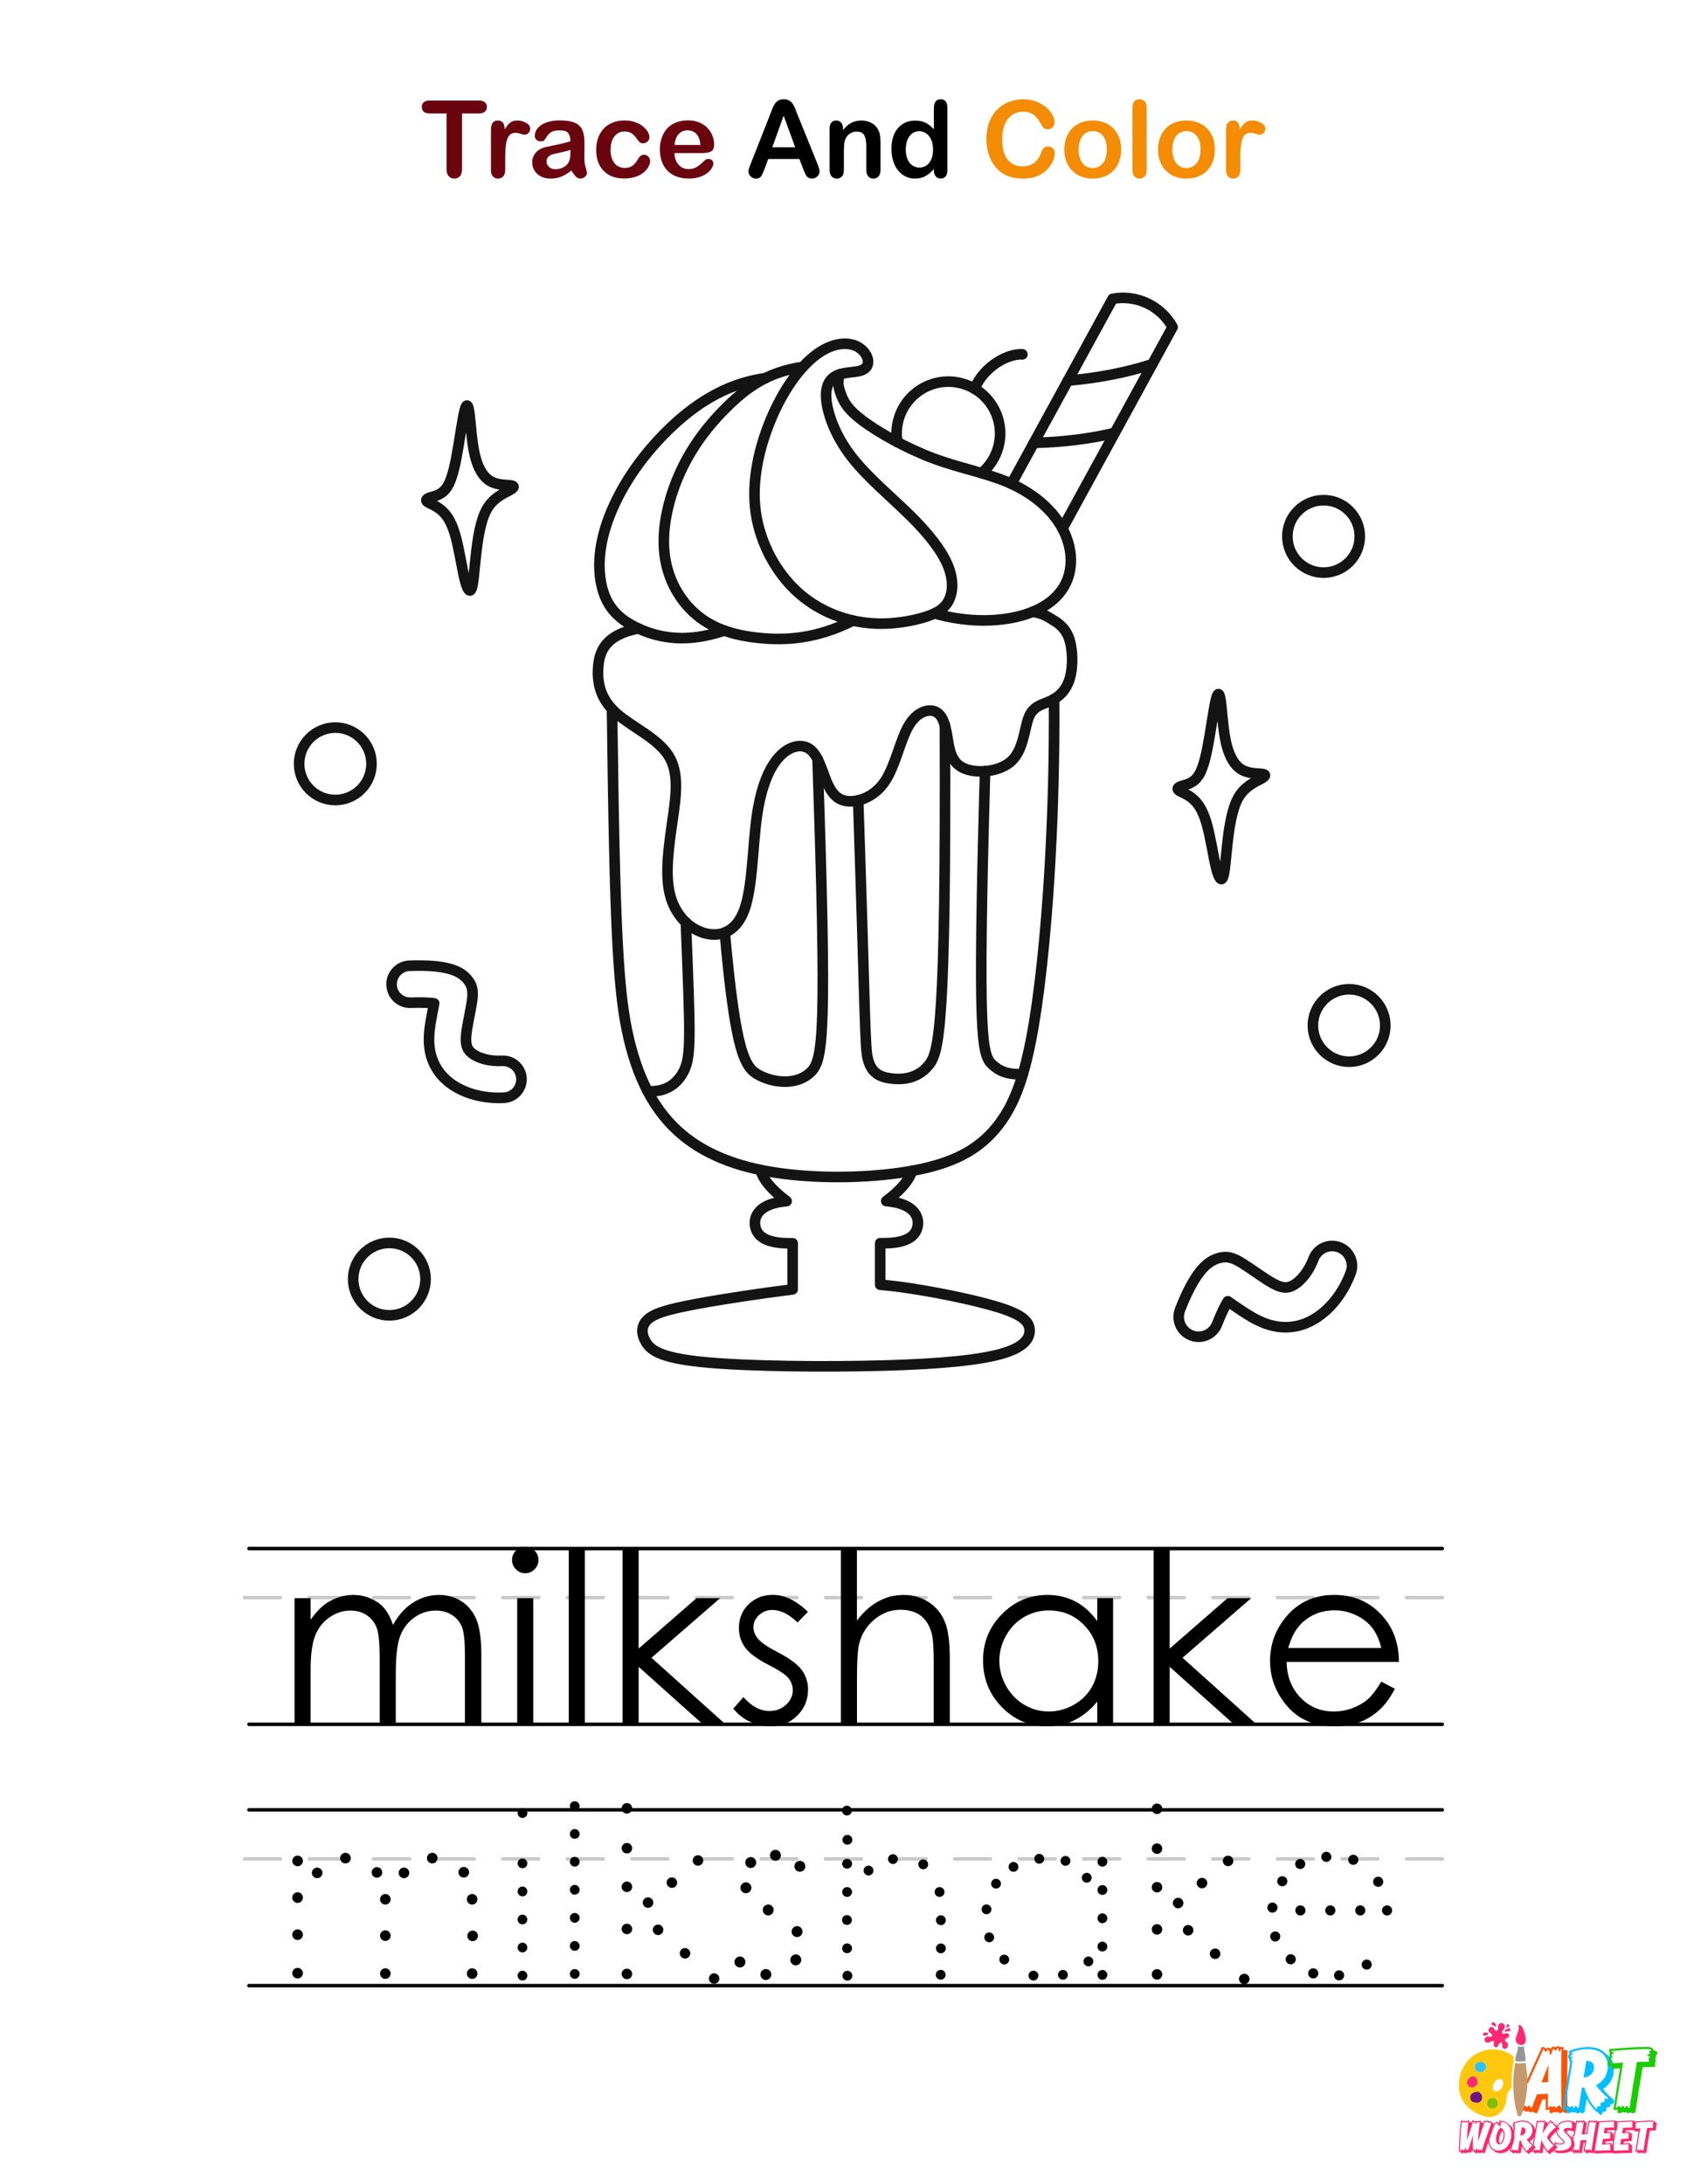 <?xml version="1.0" encoding="UTF-8"?> <svg xmlns="http://www.w3.org/2000/svg" xmlns:xlink="http://www.w3.org/1999/xlink" version="1.1" x="0px" y="0px" viewBox="0 0 612 792" style="enable-background:new 0 0 612 792;" xml:space="preserve"> <style type="text/css"> .st0{fill:#FFFFFF;} .st1{fill:#6D1782;} .st2{fill:#FF5100;} .st3{fill:#00BFFF;} .st4{fill:#1BCC00;} .st5{fill:#FD2873;} .st6{fill:#30C2F6;} .st7{fill:#80BF00;} .st8{fill:#C49A6C;} .st9{fill:#939598;} .st10{fill:#FFC80C;} .st11{fill:#FF266B;} .st12{fill:#6A040F;} .st13{fill:#F48C06;} .st14{fill:none;stroke:#CAC9C9;stroke-width:1.263;stroke-linecap:round;stroke-linejoin:round;} .st15{fill:none;stroke:#000000;stroke-width:1.263;stroke-linecap:round;stroke-linejoin:round;} .st16{fill:none;stroke:#141414;stroke-width:6.125;stroke-linecap:round;stroke-linejoin:round;} .st17{fill:none;stroke:#CAC9C9;stroke-width:1.267;stroke-linecap:round;stroke-linejoin:round;} .st18{fill:none;stroke:#000000;stroke-width:1.267;stroke-linecap:round;stroke-linejoin:round;} .st19{fill:#231F20;} .st20{fill:none;stroke:#141414;stroke-width:3.17;stroke-linecap:round;stroke-linejoin:round;} .st21{fill:none;stroke:#CAC9C9;stroke-width:1.503;stroke-linecap:round;stroke-linejoin:round;} .st22{fill:none;stroke:#000000;stroke-width:1.503;stroke-linecap:round;stroke-linejoin:round;} .st23{fill:none;stroke:#141414;stroke-width:7.289;stroke-linecap:round;stroke-linejoin:round;} .st24{fill:none;stroke:#CAC9C9;stroke-width:1.324;stroke-linecap:round;stroke-linejoin:round;} .st25{fill:none;stroke:#000000;stroke-width:1.324;stroke-linecap:round;stroke-linejoin:round;} .st26{fill:none;stroke:#141414;stroke-width:6.421;stroke-linecap:round;stroke-linejoin:round;} .st27{fill:none;stroke:#CAC9C9;stroke-width:1.253;stroke-linecap:round;stroke-linejoin:round;} .st28{fill:none;stroke:#000000;stroke-width:1.253;stroke-linecap:round;stroke-linejoin:round;} .st29{fill:none;stroke:#141414;stroke-width:3.814;stroke-linecap:round;stroke-linejoin:round;} .st30{fill:none;stroke:#CAC9C9;stroke-width:1.27;stroke-linecap:round;stroke-linejoin:round;} .st31{fill:none;stroke:#000000;stroke-width:1.27;stroke-linecap:round;stroke-linejoin:round;} .st32{fill:none;stroke:#141414;stroke-width:3.865;stroke-linecap:round;stroke-linejoin:round;} .st33{fill:none;stroke:#CAC9C9;stroke-width:1.332;stroke-linecap:round;stroke-linejoin:round;} .st34{fill:none;stroke:#000000;stroke-width:1.332;stroke-linecap:round;stroke-linejoin:round;} .st35{fill:none;stroke:#141414;stroke-width:3.333;stroke-linecap:round;stroke-linejoin:round;} .st36{fill:none;stroke:#CAC9C9;stroke-width:1.285;stroke-linecap:round;stroke-linejoin:round;} .st37{fill:none;stroke:#000000;stroke-width:1.285;stroke-linecap:round;stroke-linejoin:round;} .st38{fill:none;stroke:#141414;stroke-width:3.912;stroke-linecap:round;stroke-linejoin:round;} .st39{fill:none;stroke:#CAC9C9;stroke-width:1.232;stroke-linecap:round;stroke-linejoin:round;} .st40{fill:none;stroke:#000000;stroke-width:1.232;stroke-linecap:round;stroke-linejoin:round;} .st41{fill:none;stroke:#141414;stroke-width:5.978;stroke-linecap:round;stroke-linejoin:round;} .st42{fill:none;stroke:#CAC9C9;stroke-width:1.256;stroke-linecap:round;stroke-linejoin:round;} .st43{fill:none;stroke:#000000;stroke-width:1.256;stroke-linecap:round;stroke-linejoin:round;} .st44{fill:none;stroke:#141414;stroke-width:3.17;stroke-linecap:round;stroke-linejoin:round;} .st45{fill:none;stroke:#CAC9C9;stroke-width:1.255;stroke-linecap:round;stroke-linejoin:round;} .st46{fill:none;stroke:#000000;stroke-width:1.255;stroke-linecap:round;stroke-linejoin:round;} .st47{fill:none;stroke:#141414;stroke-width:3.82;stroke-linecap:round;stroke-linejoin:round;} .st48{fill:none;stroke:#CAC9C9;stroke-width:1.286;stroke-linecap:round;stroke-linejoin:round;} .st49{fill:none;stroke:#000000;stroke-width:1.286;stroke-linecap:round;stroke-linejoin:round;} .st50{fill:none;stroke:#141414;stroke-width:3.912;stroke-linecap:round;stroke-linejoin:round;} .st51{fill:none;stroke:#CAC9C9;stroke-width:1.269;stroke-linecap:round;stroke-linejoin:round;} .st52{fill:none;stroke:#000000;stroke-width:1.269;stroke-linecap:round;stroke-linejoin:round;} .st53{fill:none;stroke:#141414;stroke-width:3.863;stroke-linecap:round;stroke-linejoin:round;} .st54{fill:none;stroke:#000000;stroke-width:1.28;stroke-linecap:round;stroke-linejoin:round;} .st55{fill:none;stroke:#CAC9C9;stroke-width:1.28;stroke-linecap:round;stroke-linejoin:round;} .st56{fill:none;stroke:#141414;stroke-width:3.896;stroke-linecap:round;stroke-linejoin:round;} .st57{fill:none;stroke:#CAC9C9;stroke-width:1.262;stroke-linecap:round;stroke-linejoin:round;} .st58{fill:none;stroke:#000000;stroke-width:1.262;stroke-linecap:round;stroke-linejoin:round;} .st59{fill:none;stroke:#141414;stroke-width:3.842;stroke-linecap:round;stroke-linejoin:round;} .st60{fill:none;stroke:#CAC9C9;stroke-width:1.404;stroke-linecap:round;stroke-linejoin:round;} .st61{fill:none;stroke:#000000;stroke-width:1.404;stroke-linecap:round;stroke-linejoin:round;} .st62{fill:none;stroke:#141414;stroke-width:6.809;stroke-linecap:round;stroke-linejoin:round;} .st63{fill:none;stroke:#CAC9C9;stroke-width:1.337;stroke-linecap:round;stroke-linejoin:round;} .st64{fill:none;stroke:#000000;stroke-width:1.337;stroke-linecap:round;stroke-linejoin:round;} .st65{fill:none;stroke:#141414;stroke-width:7.486;stroke-linecap:round;stroke-linejoin:round;} .st66{fill:none;stroke:#CAC9C9;stroke-width:1.27;stroke-linecap:round;stroke-linejoin:round;} .st67{fill:none;stroke:#000000;stroke-width:1.27;stroke-linecap:round;stroke-linejoin:round;} .st68{fill:none;stroke:#141414;stroke-width:5.106;stroke-linecap:round;stroke-linejoin:round;} .st69{fill:none;stroke:#CAC9C9;stroke-width:1.272;stroke-linecap:round;stroke-linejoin:round;} .st70{fill:none;stroke:#000000;stroke-width:1.272;stroke-linecap:round;stroke-linejoin:round;} .st71{fill:none;stroke:#141414;stroke-width:3.872;stroke-linecap:round;stroke-linejoin:round;} .st72{fill:none;stroke:#CAC9C9;stroke-width:1.224;stroke-linecap:round;stroke-linejoin:round;} .st73{fill:none;stroke:#000000;stroke-width:1.224;stroke-linecap:round;stroke-linejoin:round;} .st74{fill:none;stroke:#141414;stroke-width:3.062;stroke-linecap:round;stroke-linejoin:round;} .st75{fill:none;stroke:#CAC9C9;stroke-width:1.3;stroke-linecap:round;stroke-linejoin:round;} .st76{fill:none;stroke:#000000;stroke-width:1.3;stroke-linecap:round;stroke-linejoin:round;} .st77{fill:none;stroke:#141414;stroke-width:6.306;stroke-linecap:round;stroke-linejoin:round;} .st78{fill:none;stroke:#CAC9C9;stroke-width:1.366;stroke-linecap:round;stroke-linejoin:round;} .st79{fill:none;stroke:#000000;stroke-width:1.366;stroke-linecap:round;stroke-linejoin:round;} .st80{fill:none;stroke:#141414;stroke-width:7.645;stroke-linecap:round;stroke-linejoin:round;} .st81{fill:none;stroke:#CAC9C9;stroke-width:1.262;stroke-linecap:round;stroke-linejoin:round;} .st82{fill:none;stroke:#000000;stroke-width:1.262;stroke-linecap:round;stroke-linejoin:round;} .st83{fill:none;stroke:#141414;stroke-width:3.842;stroke-linecap:round;stroke-linejoin:round;} .st84{fill:none;stroke:#CAC9C9;stroke-width:1.269;stroke-linecap:round;stroke-linejoin:round;} .st85{fill:none;stroke:#000000;stroke-width:1.269;stroke-linecap:round;stroke-linejoin:round;} .st86{fill:none;stroke:#141414;stroke-width:6.153;stroke-linecap:round;stroke-linejoin:round;} .st87{fill:none;stroke:#CAC9C9;stroke-width:1.242;stroke-linecap:round;stroke-linejoin:round;} .st88{fill:none;stroke:#000000;stroke-width:1.242;stroke-linecap:round;stroke-linejoin:round;} .st89{fill:none;stroke:#141414;stroke-width:3.937;stroke-linecap:round;stroke-linejoin:round;} .st90{fill:none;stroke:#CAC9C9;stroke-width:1.32;stroke-linecap:round;stroke-linejoin:round;} .st91{fill:none;stroke:#000000;stroke-width:1.32;stroke-linecap:round;stroke-linejoin:round;} .st92{fill:none;stroke:#141414;stroke-width:6.4;stroke-linecap:round;stroke-linejoin:round;} .st93{fill:none;stroke:#CAC9C9;stroke-width:1.414;stroke-linecap:round;stroke-linejoin:round;} .st94{fill:none;stroke:#000000;stroke-width:1.414;stroke-linecap:round;stroke-linejoin:round;} .st95{fill:none;stroke:#141414;stroke-width:7.912;stroke-linecap:round;stroke-linejoin:round;} .st96{fill:none;stroke:#CAC9C9;stroke-width:1.255;stroke-linecap:round;stroke-linejoin:round;} .st97{fill:none;stroke:#000000;stroke-width:1.255;stroke-linecap:round;stroke-linejoin:round;} .st98{fill:none;stroke:#141414;stroke-width:3.818;stroke-linecap:round;stroke-linejoin:round;} .st99{fill:none;stroke:#CAC9C9;stroke-width:1.219;stroke-linecap:round;stroke-linejoin:round;} .st100{fill:none;stroke:#000000;stroke-width:1.219;stroke-linecap:round;stroke-linejoin:round;} .st101{fill:none;stroke:#141414;stroke-width:3.709;stroke-linecap:round;stroke-linejoin:round;} .st102{fill:none;stroke:#141414;stroke-width:3.876;stroke-linecap:round;stroke-linejoin:round;} .st103{fill:none;stroke:#CAC9C9;stroke-width:1.223;stroke-linecap:round;stroke-linejoin:round;} .st104{fill:none;stroke:#000000;stroke-width:1.223;stroke-linecap:round;stroke-linejoin:round;} .st105{fill:none;stroke:#CAC9C9;stroke-width:1.329;stroke-linecap:round;stroke-linejoin:round;} .st106{fill:none;stroke:#000000;stroke-width:1.329;stroke-linecap:round;stroke-linejoin:round;} .st107{fill:none;stroke:#141414;stroke-width:6.444;stroke-linecap:round;stroke-linejoin:round;} .st108{fill:none;stroke:#CAC9C9;stroke-width:1.246;stroke-linecap:round;stroke-linejoin:round;} .st109{fill:none;stroke:#000000;stroke-width:1.246;stroke-linecap:round;stroke-linejoin:round;} .st110{fill:none;stroke:#141414;stroke-width:3.95;stroke-linecap:round;stroke-linejoin:round;} .st111{fill:none;stroke:#CAC9C9;stroke-width:1.277;stroke-linecap:round;stroke-linejoin:round;} .st112{fill:none;stroke:#000000;stroke-width:1.277;stroke-linecap:round;stroke-linejoin:round;} .st113{fill:none;stroke:#141414;stroke-width:6.195;stroke-linecap:round;stroke-linejoin:round;} .st114{fill:none;stroke:#CAC9C9;stroke-width:1.252;stroke-linecap:round;stroke-linejoin:round;} .st115{fill:none;stroke:#000000;stroke-width:1.252;stroke-linecap:round;stroke-linejoin:round;} .st116{fill:none;stroke:#141414;stroke-width:3.809;stroke-linecap:round;stroke-linejoin:round;} .st117{fill:none;stroke:#CAC9C9;stroke-width:1.278;stroke-linecap:round;stroke-linejoin:round;} .st118{fill:none;stroke:#000000;stroke-width:1.278;stroke-linecap:round;stroke-linejoin:round;} .st119{fill:none;stroke:#141414;stroke-width:6.196;stroke-linecap:round;stroke-linejoin:round;} .st120{fill:none;stroke:#CAC9C9;stroke-width:1.373;stroke-linecap:round;stroke-linejoin:round;} .st121{fill:none;stroke:#000000;stroke-width:1.373;stroke-linecap:round;stroke-linejoin:round;} .st122{fill:none;stroke:#141414;stroke-width:7.684;stroke-linecap:round;stroke-linejoin:round;} .st123{fill:none;stroke:#000000;stroke-width:1.224;stroke-linecap:round;stroke-linejoin:round;} .st124{fill:none;stroke:#CAC9C9;stroke-width:1.224;stroke-linecap:round;stroke-linejoin:round;} .st125{fill:none;stroke:#141414;stroke-width:3.726;stroke-linecap:round;stroke-linejoin:round;} .st126{fill:none;stroke:#CAC9C9;stroke-width:1.26;stroke-linecap:round;stroke-linejoin:round;} .st127{fill:none;stroke:#000000;stroke-width:1.26;stroke-linecap:round;stroke-linejoin:round;} .st128{fill:none;stroke:#141414;stroke-width:6.111;stroke-linecap:round;stroke-linejoin:round;} .st129{fill:none;stroke:#CAC9C9;stroke-width:1.263;stroke-linecap:round;stroke-linejoin:round;} .st130{fill:none;stroke:#000000;stroke-width:1.263;stroke-linecap:round;stroke-linejoin:round;} .st131{fill:none;stroke:#141414;stroke-width:3.843;stroke-linecap:round;stroke-linejoin:round;} .st132{fill:none;stroke:#CAC9C9;stroke-width:1.407;stroke-linecap:round;stroke-linejoin:round;} .st133{fill:none;stroke:#000000;stroke-width:1.407;stroke-linecap:round;stroke-linejoin:round;} .st134{fill:none;stroke:#141414;stroke-width:6.822;stroke-linecap:round;stroke-linejoin:round;} .st135{fill:none;stroke:#CAC9C9;stroke-width:1.571;stroke-linecap:round;stroke-linejoin:round;} .st136{fill:none;stroke:#000000;stroke-width:1.571;stroke-linecap:round;stroke-linejoin:round;} .st137{fill:none;stroke:#141414;stroke-width:9.167;stroke-linecap:round;stroke-linejoin:round;} .st138{fill:none;stroke:#000000;stroke-width:1.297;stroke-linecap:round;stroke-linejoin:round;} .st139{fill:none;stroke:#CAC9C9;stroke-width:1.297;stroke-linecap:round;stroke-linejoin:round;} .st140{fill:none;stroke:#141414;stroke-width:3.946;stroke-linecap:round;stroke-linejoin:round;} .st141{fill:none;stroke:#CAC9C9;stroke-width:1.263;stroke-linecap:round;stroke-linejoin:round;} .st142{fill:none;stroke:#000000;stroke-width:1.263;stroke-linecap:round;stroke-linejoin:round;} .st143{fill:none;stroke:#141414;stroke-width:3.842;stroke-linecap:round;stroke-linejoin:round;} .st144{fill:none;stroke:#CAC9C9;stroke-width:1.308;stroke-linecap:round;stroke-linejoin:round;} .st145{fill:none;stroke:#000000;stroke-width:1.308;stroke-linecap:round;stroke-linejoin:round;} .st146{fill:none;stroke:#141414;stroke-width:7.632;stroke-linecap:round;stroke-linejoin:round;} .st147{fill:none;stroke:#CAC9C9;stroke-width:1.343;stroke-linecap:round;stroke-linejoin:round;} .st148{fill:none;stroke:#000000;stroke-width:1.343;stroke-linecap:round;stroke-linejoin:round;} .st149{fill:none;stroke:#141414;stroke-width:6.513;stroke-linecap:round;stroke-linejoin:round;} .st150{fill:none;stroke:#CAC9C9;stroke-width:1.265;stroke-linecap:round;stroke-linejoin:round;} .st151{fill:none;stroke:#000000;stroke-width:1.265;stroke-linecap:round;stroke-linejoin:round;} .st152{fill:none;stroke:#141414;stroke-width:3.849;stroke-linecap:round;stroke-linejoin:round;} .st153{fill:none;stroke:#CAC9C9;stroke-width:1.315;stroke-linecap:round;stroke-linejoin:round;} .st154{fill:none;stroke:#000000;stroke-width:1.315;stroke-linecap:round;stroke-linejoin:round;} .st155{fill:none;stroke:#141414;stroke-width:6.378;stroke-linecap:round;stroke-linejoin:round;} .st156{fill:none;stroke:#CAC9C9;stroke-width:1.234;stroke-linecap:round;stroke-linejoin:round;} .st157{fill:none;stroke:#000000;stroke-width:1.234;stroke-linecap:round;stroke-linejoin:round;} .st158{fill:none;stroke:#141414;stroke-width:3.755;stroke-linecap:round;stroke-linejoin:round;} .st159{fill:none;stroke:#CAC9C9;stroke-width:1.323;stroke-linecap:round;stroke-linejoin:round;} .st160{fill:none;stroke:#000000;stroke-width:1.323;stroke-linecap:round;stroke-linejoin:round;} .st161{fill:none;stroke:#141414;stroke-width:6.416;stroke-linecap:round;stroke-linejoin:round;} .st162{fill:none;stroke:#CAC9C9;stroke-width:1.331;stroke-linecap:round;stroke-linejoin:round;} .st163{fill:none;stroke:#000000;stroke-width:1.331;stroke-linecap:round;stroke-linejoin:round;} .st164{fill:none;stroke:#141414;stroke-width:7.766;stroke-linecap:round;stroke-linejoin:round;} .st165{fill:none;stroke:#000000;stroke-width:1.266;stroke-linecap:round;stroke-linejoin:round;} .st166{fill:none;stroke:#CAC9C9;stroke-width:1.266;stroke-linecap:round;stroke-linejoin:round;} .st167{fill:none;stroke:#141414;stroke-width:3.853;stroke-linecap:round;stroke-linejoin:round;} .st168{fill:none;stroke:#CAC9C9;stroke-width:1.312;stroke-linecap:round;stroke-linejoin:round;} .st169{fill:none;stroke:#000000;stroke-width:1.312;stroke-linecap:round;stroke-linejoin:round;} .st170{fill:none;stroke:#141414;stroke-width:6.365;stroke-linecap:round;stroke-linejoin:round;} .st171{fill:none;stroke:#CAC9C9;stroke-width:1.308;stroke-linecap:round;stroke-linejoin:round;} .st172{fill:none;stroke:#000000;stroke-width:1.308;stroke-linecap:round;stroke-linejoin:round;} .st173{fill:none;stroke:#141414;stroke-width:7.359;stroke-linecap:round;stroke-linejoin:round;} .st174{fill:none;stroke:#CAC9C9;stroke-width:1.25;stroke-linecap:round;stroke-linejoin:round;} .st175{fill:none;stroke:#000000;stroke-width:1.25;stroke-linecap:round;stroke-linejoin:round;} .st176{fill:none;stroke:#141414;stroke-width:3.805;stroke-linecap:round;stroke-linejoin:round;} .st177{fill:none;stroke:#CAC9C9;stroke-width:1.295;stroke-linecap:round;stroke-linejoin:round;} .st178{fill:none;stroke:#000000;stroke-width:1.295;stroke-linecap:round;stroke-linejoin:round;} .st179{fill:none;stroke:#141414;stroke-width:6.282;stroke-linecap:round;stroke-linejoin:round;} .st180{fill:none;stroke:#CAC9C9;stroke-width:1.383;stroke-linecap:round;stroke-linejoin:round;} .st181{fill:none;stroke:#000000;stroke-width:1.383;stroke-linecap:round;stroke-linejoin:round;} .st182{fill:none;stroke:#141414;stroke-width:6.707;stroke-linecap:round;stroke-linejoin:round;} .st183{fill:none;stroke:#CAC9C9;stroke-width:1.259;stroke-linecap:round;stroke-linejoin:round;} .st184{fill:none;stroke:#000000;stroke-width:1.035;stroke-linecap:round;stroke-linejoin:round;} .st185{fill:none;stroke:#000000;stroke-width:1.259;stroke-linecap:round;stroke-linejoin:round;} .st186{fill:none;stroke:#000000;stroke-width:1.305;stroke-linecap:round;stroke-linejoin:round;} .st187{fill:none;stroke:#141414;stroke-width:3.832;stroke-linecap:round;stroke-linejoin:round;} .st188{fill:none;stroke:#CAC9C9;stroke-width:1.327;stroke-linecap:round;stroke-linejoin:round;} .st189{fill:none;stroke:#000000;stroke-width:1.327;stroke-linecap:round;stroke-linejoin:round;} .st190{fill:none;stroke:#141414;stroke-width:7.743;stroke-linecap:round;stroke-linejoin:round;} .st191{fill:none;stroke:#CAC9C9;stroke-width:1.567;stroke-linecap:round;stroke-linejoin:round;} .st192{fill:none;stroke:#000000;stroke-width:1.567;stroke-linecap:round;stroke-linejoin:round;} .st193{fill:none;stroke:#141414;stroke-width:7.599;stroke-linecap:round;stroke-linejoin:round;} .st194{fill:none;stroke:#CAC9C9;stroke-width:1.255;stroke-linecap:round;stroke-linejoin:round;} .st195{fill:none;stroke:#000000;stroke-width:1.255;stroke-linecap:round;stroke-linejoin:round;} .st196{fill:none;stroke:#141414;stroke-width:3.819;stroke-linecap:round;stroke-linejoin:round;} .st197{fill:none;stroke:#CAC9C9;stroke-width:1.258;stroke-linecap:round;stroke-linejoin:round;} .st198{fill:none;stroke:#000000;stroke-width:1.258;stroke-linecap:round;stroke-linejoin:round;} .st199{fill:none;stroke:#141414;stroke-width:3.83;stroke-linecap:round;stroke-linejoin:round;} .st200{fill:none;stroke:#CAC9C9;stroke-width:1.357;stroke-linecap:round;stroke-linejoin:round;} .st201{fill:none;stroke:#000000;stroke-width:1.357;stroke-linecap:round;stroke-linejoin:round;} .st202{fill:none;stroke:#141414;stroke-width:6.579;stroke-linecap:round;stroke-linejoin:round;} .st203{fill:none;stroke:#CAC9C9;stroke-width:1.294;stroke-linecap:round;stroke-linejoin:round;} .st204{fill:none;stroke:#000000;stroke-width:1.294;stroke-linecap:round;stroke-linejoin:round;} .st205{fill:none;stroke:#141414;stroke-width:3.938;stroke-linecap:round;stroke-linejoin:round;} .st206{fill:none;stroke:#CAC9C9;stroke-width:1.319;stroke-linecap:round;stroke-linejoin:round;} .st207{fill:none;stroke:#000000;stroke-width:1.319;stroke-linecap:round;stroke-linejoin:round;} .st208{fill:none;stroke:#141414;stroke-width:6.399;stroke-linecap:round;stroke-linejoin:round;} .st209{fill:none;stroke:#CAC9C9;stroke-width:1.262;stroke-linecap:round;stroke-linejoin:round;} .st210{fill:none;stroke:#000000;stroke-width:1.262;stroke-linecap:round;stroke-linejoin:round;} .st211{fill:none;stroke:#141414;stroke-width:7.101;stroke-linecap:round;stroke-linejoin:round;} .st212{fill:none;stroke:#000000;stroke-width:1.277;stroke-linecap:round;stroke-linejoin:round;} .st213{fill:none;stroke:#CAC9C9;stroke-width:1.277;stroke-linecap:round;stroke-linejoin:round;} .st214{fill:none;stroke:#141414;stroke-width:3.887;stroke-linecap:round;stroke-linejoin:round;} .st215{fill:none;stroke:#CAC9C9;stroke-width:1.329;stroke-linecap:round;stroke-linejoin:round;} .st216{fill:none;stroke:#000000;stroke-width:1.329;stroke-linecap:round;stroke-linejoin:round;} .st217{fill:none;stroke:#141414;stroke-width:5.99;stroke-linecap:round;stroke-linejoin:round;} .st218{fill:none;stroke:#CAC9C9;stroke-width:1.245;stroke-linecap:round;stroke-linejoin:round;} .st219{fill:none;stroke:#000000;stroke-width:1.245;stroke-linecap:round;stroke-linejoin:round;} .st220{fill:none;stroke:#141414;stroke-width:3.79;stroke-linecap:round;stroke-linejoin:round;} .st221{fill:none;stroke:#CAC9C9;stroke-width:1.417;stroke-linecap:round;stroke-linejoin:round;} .st222{fill:none;stroke:#000000;stroke-width:1.417;stroke-linecap:round;stroke-linejoin:round;} .st223{fill:none;stroke:#141414;stroke-width:6.871;stroke-linecap:round;stroke-linejoin:round;} .st224{fill:none;stroke:#141414;stroke-width:3.888;stroke-linecap:round;stroke-linejoin:round;} .st225{fill:none;stroke:#CAC9C9;stroke-width:1.29;stroke-linecap:round;stroke-linejoin:round;} .st226{fill:none;stroke:#000000;stroke-width:1.29;stroke-linecap:round;stroke-linejoin:round;} .st227{fill:none;stroke:#141414;stroke-width:3.927;stroke-linecap:round;stroke-linejoin:round;} .st228{fill:none;stroke:#CAC9C9;stroke-width:1.348;stroke-linecap:round;stroke-linejoin:round;} .st229{fill:none;stroke:#000000;stroke-width:1.348;stroke-linecap:round;stroke-linejoin:round;} .st230{fill:none;stroke:#141414;stroke-width:7.589;stroke-linecap:round;stroke-linejoin:round;} .st231{fill:none;stroke:#CAC9C9;stroke-width:1.272;stroke-linecap:round;stroke-linejoin:round;} .st232{fill:none;stroke:#000000;stroke-width:1.272;stroke-linecap:round;stroke-linejoin:round;} .st233{fill:none;stroke:#141414;stroke-width:3.872;stroke-linecap:round;stroke-linejoin:round;} .st234{fill:none;stroke:#CAC9C9;stroke-width:1.336;stroke-linecap:round;stroke-linejoin:round;} .st235{fill:none;stroke:#000000;stroke-width:1.336;stroke-linecap:round;stroke-linejoin:round;} .st236{fill:none;stroke:#141414;stroke-width:6.018;stroke-linecap:round;stroke-linejoin:round;} .st237{fill:none;stroke:#CAC9C9;stroke-width:1.257;stroke-linecap:round;stroke-linejoin:round;} .st238{fill:none;stroke:#000000;stroke-width:1.257;stroke-linecap:round;stroke-linejoin:round;} .st239{fill:none;stroke:#141414;stroke-width:3.825;stroke-linecap:round;stroke-linejoin:round;} .st240{fill:none;stroke:#CAC9C9;stroke-width:1.363;stroke-linecap:round;stroke-linejoin:round;} .st241{fill:none;stroke:#000000;stroke-width:1.363;stroke-linecap:round;stroke-linejoin:round;} .st242{fill:none;stroke:#141414;stroke-width:7.955;stroke-linecap:round;stroke-linejoin:round;} .st243{fill:none;stroke:#CAC9C9;stroke-width:1.279;stroke-linecap:round;stroke-linejoin:round;} .st244{fill:none;stroke:#000000;stroke-width:1.279;stroke-linecap:round;stroke-linejoin:round;} .st245{fill:none;stroke:#141414;stroke-width:6.204;stroke-linecap:round;stroke-linejoin:round;} .st246{fill:none;stroke:#CAC9C9;stroke-width:1.247;stroke-linecap:round;stroke-linejoin:round;} .st247{fill:none;stroke:#000000;stroke-width:1.247;stroke-linecap:round;stroke-linejoin:round;} .st248{fill:none;stroke:#141414;stroke-width:3.119;stroke-linecap:round;stroke-linejoin:round;} .st249{fill:none;stroke:#CAC9C9;stroke-width:1.506;stroke-linecap:round;stroke-linejoin:round;} .st250{fill:none;stroke:#000000;stroke-width:1.506;stroke-linecap:round;stroke-linejoin:round;} .st251{fill:none;stroke:#141414;stroke-width:7.306;stroke-linecap:round;stroke-linejoin:round;} .st252{fill:none;stroke:#CAC9C9;stroke-width:1.341;stroke-linecap:round;stroke-linejoin:round;} .st253{fill:none;stroke:#000000;stroke-width:1.341;stroke-linecap:round;stroke-linejoin:round;} .st254{fill:none;stroke:#141414;stroke-width:7.826;stroke-linecap:round;stroke-linejoin:round;} </style> <g id="white_bg"> <rect class="st0" width="612" height="792"></rect> </g> <g id="logo"> <g> <rect x="518.4" y="733.28" class="st0" width="93.6" height="58.72"></rect> <g> <path class="st1" d="M536.64,758.6c-0.65-0.46-2.14,0.05-2.76,0.54c-0.75,0.6-0.75,2.1-0.07,2.77c0.17,0.17,0.4,0.27,0.63,0.36 c0.89,0.33,1.99,0.39,2.7-0.24c0.49-0.44,0.7-1.16,0.58-1.81C537.6,759.56,537.18,758.98,536.64,758.6z"></path> <g> <path class="st2" d="M551.59,764.16c-0.03,0-0.03-0.03-0.03-0.06c-0.18,0.09-0.36,0.15-0.61,0.15c-0.15,0-0.52-0.12-1.13-0.46 l0.27-0.64c0.61-1.4,1.22-2.83,1.86-4.26c-0.27-0.18-0.46-0.33-0.46-0.76c0-0.4,0.18-0.61,0.43-0.76 c-0.12-0.15-0.21-0.33-0.21-0.61c0-0.24,0.06-0.43,0.15-0.55c-0.21-0.24-0.3-0.64-0.18-1.34c0.33-0.03,1.22-0.12,1.55-0.15 c0.33-0.03,0.21-0.03,0.55-0.06c1.79-4.02,3.8-8.46,5.63-12.41c0.97,0,1.25,0.3,1.43,0.7c0.24-0.24,0.52-0.43,0.88-0.43 c0.43,0,0.67,0.18,0.85,0.46c0.21-0.49,0.49-0.85,1-0.85c0.37,0,0.55,0.15,0.73,0.33c0.21-0.27,0.46-0.49,0.85-0.49 c0.37,0,0.58,0.15,0.73,0.37c0.15-0.06,0.33-0.09,0.55-0.09l0.79,0.06v1.06c0.03,0.03,0.06,0.06,0.09,0.12 c0.12-0.06,0.3-0.09,0.55-0.09l0.79,0.06c-0.06,3.5-0.09,7.79-0.09,11.35s0.03,7.88,0.09,11.41c-1.22,0-1.46-0.3-1.67-0.64 c-0.3,0.33-0.58,0.64-1.03,0.64c-0.46,0-0.67-0.24-0.82-0.49c-0.18,0.09-0.4,0.21-0.67,0.21c-0.27,0-0.43-0.06-0.58-0.15 c-0.24,0.21-0.64,0.43-1.7,0.43v-1.37c-0.27,0.12-0.7,0.21-1.43,0.21v-3.86c-0.37,0.03-0.76,0.06-1.25,0.09 c-0.3,0.79-0.61,1.64-0.91,2.43c-0.24,0.67-0.67,1.83-0.91,2.49c-1.03,0-1.43-0.27-1.67-0.58c-0.18,0.15-0.4,0.27-0.7,0.27 c-0.46,0-0.64-0.18-0.79-0.4c-0.18,0.09-0.4,0.18-0.64,0.18c-0.52,0-0.76-0.18-0.91-0.46c-0.15,0.09-0.33,0.15-0.58,0.15 c-0.18,0-0.55-0.12-1.16-0.46L551.59,764.16z M551.86,763.04c0.4,0,0.12,0.76,0.58,0.76c0.24,0,0.58-0.24,0.85-0.24 c0.4,0,0.3,0.46,0.58,0.46s0.58-0.52,0.91-0.52c0.43,0,0.21,0.82,0.94,0.82c0.61-1.61,1.19-3.26,1.83-4.9 c1.37-0.09,2.77-0.15,3.99-0.21c-0.03,1.7-0.03,3.44-0.03,5.11c0.43,0,0.7-0.61,1-0.61c0.24,0,0.24,0.33,0.52,0.33 c0.24,0,0.46-0.3,0.79-0.3c0.43,0,0.49,0.58,0.7,0.58c0.27,0,0.73-0.88,1.1-0.88c0.4,0,0.64,0.88,0.85,0.88 c-0.12-7.03-0.12-14.27,0-21.29c-0.55-0.09-0.33,0.91-0.67,0.91c-0.36,0-0.36-1.19-0.64-1.19c-0.21,0-0.64,0.82-0.94,0.82 c-0.27,0-0.43-0.67-0.64-0.67c-0.43,0-0.67,2.22-1.13,2.22c-0.4,0-0.24-1.83-0.73-1.83c-0.3,0-0.73,0.67-1.06,0.67 c-0.43,0-0.46-0.94-0.76-0.94c-1.89,4.11-3.77,8.24-5.6,12.38c-0.67,0.06-1.31,0.12-1.98,0.18c-0.03,0.18,0.91,0.49,0.91,0.67 c0,0.18-0.76,0.27-0.76,0.52s0.82,0.4,0.82,0.64c0,0.3-1.03,0.52-1.03,0.73c0,0.15,0.73,0.24,0.46,0.88 c-0.64,1.49-1.28,2.98-1.92,4.44C551.19,763.67,551.49,763.04,551.86,763.04z M561.78,748.71c-0.09,2.07-0.15,4.14-0.18,6.24 c-0.79,0.03-1.58,0.12-2.37,0.15C560.04,752.97,560.92,750.81,561.78,748.71z"></path> <path class="st3" d="M568.29,766.17l0.12-0.82c0.03-0.15,0.03-0.3,0.06-0.46c-0.18,0.09-0.4,0.18-0.7,0.18l-0.91-0.06l0.12-0.82 c0.88-5.93,1.79-11.38,2.68-16.52c-0.21-0.21-0.43-0.4-0.43-0.85c0-0.15,0.03-0.27,0.06-0.37c-0.27-0.12-0.46-0.33-0.46-0.79 c0-0.4,0.24-0.67,0.58-0.91c-0.15-0.21-0.27-0.49-0.4-0.91c2.13-0.97,4.9-1.58,7.06-1.58c2.8,0,4.96,0.82,6.33,2.31 c1.98,1.19,3.07,3.19,3.07,5.84c0,3.01-1.52,5.6-3.92,7.09c1.03,1.37,2.74,3.07,3.95,3.95l0.03,0.46c0,0.82-0.4,1.06-0.97,1.06 c-0.12,0-0.21-0.03-0.3-0.06v0.15c0,0.64-0.24,1.1-1.31,1.1h-0.18c0,0.06,0.03,0.15,0.03,0.21c0,1.06-0.03,1.34-1.25,1.34 c-0.06,0.3-0.27,0.7-0.85,1.25c-0.43-0.33-0.88-0.76-1.31-1.25c-0.03,0.03-0.06,0.06-0.09,0.12c-1.37-1.1-2.65-2.83-3.71-4.81 c-0.24,1.67-0.52,3.41-0.76,4.96c-0.43,0.18-0.7,0.27-0.88,0.27c-0.4,0-0.64-0.15-0.82-0.37c-0.18,0.24-0.43,0.43-0.79,0.43 c-0.46,0-0.67-0.18-0.82-0.46c-0.15,0.09-0.33,0.18-0.58,0.18c-0.37,0-0.58-0.12-0.73-0.27c-0.24,0.24-0.52,0.46-1,0.46 L568.29,766.17z M567.8,764.31c0.46,0,0.7-0.7,1.09-0.7c0.33,0,0.27,0.52,0.61,0.52c0.33,0,0.55-0.58,0.82-0.58 c0.33,0,0.3,0.85,0.58,0.85c0.27,0,0.46-0.82,0.76-0.82c0.36,0,0.49,1,1.06,0.73c0.37-2.46,0.76-4.93,1.16-7.36 c0.27,0.03,0.61,0.03,0.88,0.03c1,3.35,2.74,6.42,4.47,7.82c0.37-0.37-0.06-1.1,0.43-1.1c0.18,0,0.49,0.12,0.7,0.12 c0.15,0,0.27-0.06,0.27-0.3c0-0.4-0.3-1.28,0.88-1.28c1.1,0,0.18-0.79,0.64-1.19c0.09-0.09,0.21-0.12,0.33-0.12 c0.24,0,0.49,0.12,0.64,0.12c0.15,0,0.24-0.09,0.21-0.36c-1.31-0.94-3.38-3.13-4.32-4.59c2.59-1.28,4.26-3.8,4.26-6.84 c0-3.89-2.71-6.24-7.21-6.24c-2.07,0-4.47,0.49-6.14,1.25c0.12,0.4,0.73,0.24,0.73,0.43c0,0.24-1.06,0.73-1.06,0.97 c0,0.21,0.88,0.03,0.88,0.37c0,0.24-0.49,0.49-0.49,0.79c0,0.27,0.43,0.3,0.46,0.76C569.53,752.78,568.62,758.29,567.8,764.31z M575.5,747.22c1.83,0.09,2.77,0.94,2.77,2.49c0,1.95-1.52,3.38-3.8,3.62C574.8,751.26,575.16,749.22,575.5,747.22z M577.5,749.71v-0.21c-0.09,0.43-0.15,0.85-0.24,1.28C577.41,750.47,577.5,750.11,577.5,749.71z"></path> <path class="st4" d="M599.68,749.5c-1.25,0-2.1,0-3.77,0.06c-0.91,5.26-1.83,10.92-2.65,16.43c-0.43,0.18-0.7,0.27-0.88,0.27 c-0.43,0-0.67-0.18-0.85-0.4c-0.18,0.21-0.4,0.36-0.76,0.36c-0.4,0-0.64-0.15-0.76-0.4c-0.18,0.12-0.37,0.21-0.64,0.21 c-0.37,0-0.58-0.12-0.73-0.27c-0.24,0.24-0.52,0.46-1,0.46l-0.91-0.06c0.06-0.43,0.12-0.85,0.18-1.31 c-0.18,0.12-0.4,0.21-0.7,0.21l-0.91-0.06c0.73-4.81,1.61-10.22,2.4-15.03c-1.06,0.09-2.22,0.15-3.1,0.24 c0-0.64,0.06-1.03,0.18-1.28c-0.58,0.03-1.13,0.09-1.61,0.12c0-1.28,0.27-1.52,0.61-1.79c0.03,0,0.06-0.06,0.09-0.06 c-0.12-0.15-0.24-0.33-0.24-0.67c0-0.4,0.21-0.64,0.43-0.85c-0.12-0.15-0.21-0.37-0.21-0.64s0.09-0.49,0.24-0.64 c-0.18-0.18-0.3-0.4-0.3-0.73l0.06-0.7c0.46-0.03,1.55-0.12,2.01-0.15c3.56-0.27,7.33-0.58,10.86-0.58h0.64 c1.03,0,2.43,0.12,2.43,1.1v0.12c0.76,0.09,1.43,0.36,1.43,1.03c0,0.49-0.24,0.67-0.55,0.82c0.06,0.09,0.09,0.21,0.09,0.37 c0,0.36-0.15,0.58-0.33,0.76c0.12,0.15,0.24,0.4,0.24,0.7c0,0.43-0.15,0.61-0.33,0.76c0.06,0.24,0.12,0.64,0.12,1.58H599.68z M598.04,746.61c0-0.4,0.43-0.3,0.43-0.61c0-0.43-0.91-0.52-0.91-0.79s1-0.3,1-0.67c0-0.18-0.3-0.37-0.3-0.58 c0-0.36,0.76-0.36,0.76-0.61c0-0.43-1.98-0.33-2.31-0.33c-3.99,0-8.18,0.37-12.17,0.67c-0.06,0.37,1,0.52,1,0.76 c0,0.21-0.94,0.3-0.94,0.61c0,0.21,0.36,0.43,0.36,0.67c0,0.33-0.58,0.58-0.58,0.82c0,0.21,0.4,0.3,0.4,0.64 c0,0.46-0.85,0.82-0.85,1.06c1.73-0.15,3.38-0.24,4.9-0.33c-0.91,5.32-1.79,10.83-2.65,16.4c0.52,0,0.76-0.7,1.16-0.7 c0.33,0,0.27,0.52,0.61,0.52c0.33,0,0.55-0.58,0.82-0.58c0.33,0,0.3,0.76,0.58,0.76c0.27,0,0.46-0.73,0.76-0.73 c0.37,0,0.49,1,1.06,0.73c0.85-5.66,1.73-11.26,2.68-16.64c1.67-0.06,3.16-0.09,4.41-0.09 C598.25,746.88,598.04,746.88,598.04,746.61z"></path> </g> <path class="st5" d="M532.64,756.37c0.43,0.5,1.16,0.64,1.8,0.51c0.9-0.2,1.68-1.01,1.64-1.93c-0.01-0.27-0.09-0.54-0.17-0.8 C534.93,750.98,530.83,754.26,532.64,756.37z"></path> <path class="st6" d="M537.56,747.67c-1.52-0.4-3.11,0.94-2.44,2.55c0.35,0.85,1.35,1.36,2.25,1.2c0.9-0.16,1.65-0.96,1.78-1.87 c0.03-0.2,0.03-0.41-0.02-0.61C538.97,748.25,538.25,747.85,537.56,747.67z"></path> <path class="st7" d="M540.55,760.84c-0.61,0.27-1.03,0.89-1.12,1.54c-0.23,1.62,1.09,2.56,2.58,2.22 C544.63,764.02,543.33,759.59,540.55,760.84z"></path> <path class="st8" d="M553.44,748c-0.08,0.03-0.16,0.05-0.25,0.06l-0.33,0.03c-0.52,0.04-1.05,0.09-1.59,0.09 c-0.15,0-0.3-0.01-0.44-0.02c-0.33-0.02-0.66-0.05-0.99-0.12c-0.06-0.01-0.11-0.03-0.16-0.05c-0.54,2.74-0.77,5.61-0.71,8.49 c0.07,3.36,0.54,6.73,1.36,9.86c0.07,0.26,0.14,0.52,0.3,0.73s0.41,0.38,0.67,0.34c0.41-0.05,0.63-0.5,0.76-0.9 c1.13-3.32,1.85-6.99,2.02-10.5C554.22,753.22,553.84,750.65,553.44,748z"></path> <path class="st9" d="M553.18,744.57c-0.02-0.11-0.04-0.23-0.06-0.34c-0.08-0.49-0.17-0.99-0.23-1.49l-0.01-0.1 c-0.03-0.23-0.06-0.45-0.09-0.67c-0.3,0.14-0.62,0.21-0.96,0.21c-0.27,0-0.54-0.04-0.82-0.13c-0.1-0.03-0.19-0.07-0.28-0.11 c-0.03,0.2-0.07,0.41-0.1,0.62c-0.09,0.59-0.18,1.2-0.35,1.8l-0.09,0.29c-0.03,0.09-0.05,0.18-0.08,0.26 c-0.15,0.52-0.29,1.02-0.36,1.54c-0.03,0.22-0.04,0.44-0.04,0.67c0,0.07,0.03,0.13,0.08,0.19c0.04,0.05,0.1,0.09,0.16,0.1 c0.17,0.04,0.33,0.05,0.5,0.07c0.76,0.09,1.53,0.03,2.33-0.04l0.33-0.03c0.09-0.01,0.15-0.05,0.2-0.1 c0.07-0.08,0.11-0.19,0.11-0.3C553.44,746.2,553.32,745.37,553.18,744.57z"></path> <path class="st10" d="M538.55,743.52c-1.03,0.31-2.06,0.65-3,1.19c-2.48,1.41-3.81,3.09-5.09,5.62c-0.97,1.91-1.1,3.92-1.19,6.01 c-0.09,2.21,0.67,4.43,1.97,6.21c1,1.36,2.3,2.47,3.76,3.33c0.88,0.52,1.81,0.94,2.77,1.27c0.76,0.26,1.56,0.47,2.36,0.5 c1.55,0.05,3.1-0.59,4.22-1.67c1.12-1.08,1.83-2.56,2.06-4.09c0.11-0.75,0.12-1.52,0.31-2.26c0.2-0.75,0.61-1.45,1.16-1.99 c0.16-0.16,0.32-0.32,0.48-0.48c-0.12-3.36,0.14-6.68,0.79-9.75c-0.03-0.08-0.05-0.17-0.05-0.26c-0.01-0.44,0.05-0.86,0.13-1.27 C546.6,743.37,541.8,742.54,538.55,743.52z M535.91,754.14c0.08,0.26,0.16,0.53,0.17,0.8c0.04,0.92-0.74,1.73-1.64,1.93 c-0.64,0.14-1.37-0.01-1.8-0.51C530.83,754.26,534.93,750.98,535.91,754.14z M537.13,762.02c-0.71,0.63-1.81,0.57-2.7,0.24 c-0.23-0.08-0.45-0.19-0.63-0.36c-0.68-0.67-0.68-2.17,0.07-2.77c0.61-0.49,2.11-1,2.76-0.54c0.54,0.38,0.95,0.96,1.07,1.61 C537.83,760.86,537.63,761.58,537.13,762.02z M539.16,749.54c-0.14,0.91-0.88,1.71-1.78,1.87c-0.9,0.16-1.9-0.35-2.25-1.2 c-0.67-1.61,0.92-2.95,2.44-2.55c0.69,0.18,1.41,0.58,1.58,1.27C539.19,749.14,539.19,749.34,539.16,749.54z M542.01,764.61 c-1.49,0.33-2.81-0.6-2.58-2.22c0.09-0.66,0.52-1.27,1.12-1.54C543.33,759.59,544.63,764.02,542.01,764.61z M544.28,757.71 c-0.11,0.1-0.25,0.2-0.41,0.29c-0.57,0.33-1.37,0.56-1.88,0.06c-0.53-0.52-0.58-1.4-0.35-2.07c0.23-0.67,0.7-1.22,1.22-1.69 c0.84-0.76,2.3-0.53,2.43,0.74C545.4,756.03,545.03,757.04,544.28,757.71z"></path> <path class="st5" d="M546.45,737.23c-0.43-0.02-1.66,0.86-1.54-0.51c0.04-0.45,0.89-0.96,0.99-1.52c0.28-1.57-1.63-2.31-2.35-0.8 c-0.27,0.57,0.26,1.54-0.42,1.89c-0.88,0.45-0.95-0.8-1.45-1.11c-0.46-0.29-1.06-0.24-1.41,0.21c-0.66,0.86-0.09,1.55,0.62,2 c0.21,0.13,0.44,0.29,0.48,0.53c0.05,0.29-0.22,0.55-0.5,0.62c-0.28,0.07-0.58,0-0.87-0.06c-0.9-0.18-1.82,0.68-1.32,1.63 c0.32,0.62,1.03,0.64,1.62,0.46c0.52-0.16,1.25-1.05,1.73-0.04c-0.04-0.08-0.19,0.96-0.2,0.96c0.09,0.45,0.37,0.81,0.82,0.85 c0.85,0.08,0.79-0.71,1.16-1.18c0.26-0.33,0.71-0.91,1.07-0.3c0.13,0.22,0.13,0.49,0.11,0.74c-0.02,0.25-0.04,0.51,0.04,0.75 c0.16,0.46,0.74,0.69,1.19,0.54c0.75-0.26,1.14-1.54,0.62-2.16c-0.18-0.22-0.47-0.33-0.67-0.52c-0.4-0.38-0.11-0.82,0.27-1.06 c0.42-0.27,1.04-0.36,1.04-1C547.5,737.57,546.95,737.25,546.45,737.23z"></path> <path class="st5" d="M547.44,735.49c-0.32,0.05-0.64,0.13-0.92,0.3c-0.22,0.14-0.62,0.46-0.68,0.73 c-0.03,0.14,0.08,0.31,0.22,0.29c0.1-0.01,0.17-0.11,0.25-0.17c0.42-0.3,0.97,0.07,1.39-0.18 C548.11,736.22,547.96,735.41,547.44,735.49z"></path> <path class="st5" d="M547.12,735.11c0.12-0.05,0.23-0.14,0.3-0.26c0.15-0.26,0.06-0.56-0.16-0.75c-0.35-0.3-0.8,0.24-0.79,0.57 c0,0.11,0.02,0.22,0.08,0.31C546.67,735.18,546.93,735.19,547.12,735.11z"></path> <path class="st5" d="M541.26,734.28c0.09,0.06,0.21,0.07,0.32,0.08c0.14,0.02,0.28,0.07,0.4,0.15c0.11,0.08,0.19,0.2,0.31,0.27 c0.17,0.1,0.49-0.03,0.46-0.25c-0.04-0.37-0.23-0.72-0.52-0.96c-0.27-0.22-0.76-0.48-1.02-0.12c-0.09,0.12-0.12,0.28-0.12,0.43 C541.09,734.04,541.13,734.2,541.26,734.28z"></path> <path class="st5" d="M538.76,738.1c0.29-0.05,0.66-0.13,0.93-0.27c0.2-0.1,0.24-0.39,0.11-0.56c-0.05-0.07-0.13-0.12-0.2-0.16 c-0.16-0.07-0.36-0.09-0.52-0.12c-0.22-0.03-0.45-0.04-0.66,0.05c-0.29,0.12-0.55,0.52-0.38,0.83 C538.17,738.15,538.5,738.15,538.76,738.1z"></path> <path class="st5" d="M553.12,737.35c-0.32-1.1-0.72-2.47-1.67-3.03c-0.06-0.03-0.13-0.05-0.21-0.05c-0.1,0-0.2,0.03-0.27,0.08 c-0.07,0.05-0.09,0.12-0.07,0.22c0.05,0.2,0.08,0.37,0.12,0.54l0.01,0.05l-0.01,0.05c-0.1,0.73-0.27,1.41-0.51,2.06 c-0.05,0.13-0.1,0.26-0.15,0.4c-0.33,0.83-0.66,1.7-0.42,2.53c0.07,0.25,0.21,0.47,0.39,0.67c0.08,0.09,0.17,0.17,0.27,0.25 c0.09,0.07,0.19,0.13,0.29,0.18c0.11,0.06,0.23,0.11,0.35,0.15c0.52,0.17,1.03,0.11,1.44-0.13c0.05-0.03,0.11-0.05,0.16-0.09 c0.04-0.03,0.08-0.08,0.12-0.11c0.09-0.09,0.18-0.19,0.25-0.3c0.44-0.68,0.45-1.74,0-3.23L553.12,737.35z"></path> <g> <path class="st11" d="M529.92,780.37v-0.32c-0.12,0.07-0.33,0.14-0.72,0.2l0.02-0.45c0.09-3.35,0.34-7.26,0.71-10.85l0.35-0.02 c0.24,0,0.33,0.11,0.45,0.23c0.01,0.03,0.03,0.04,0.03,0.04c0.02,0,0.05-0.03,0.08-0.04c0.11-0.09,0.21-0.17,0.39-0.17 c0.21,0,0.3,0.09,0.41,0.21c0.09-0.09,0.21-0.15,0.39-0.15c0.11,0,0.18,0.01,0.22,0.04c0.12-0.09,0.32-0.18,0.89-0.18 c-0.03,0.26-0.06,0.48-0.07,0.69c0.12-0.07,0.35-0.12,0.78-0.12c-0.03,0.16-0.05,0.32-0.06,0.47c0.14-0.41,0.26-0.8,0.38-1.14 c0.38,0.09,0.53,0.2,0.62,0.3c0.06-0.03,0.14-0.06,0.24-0.06c0.2,0,0.32,0.07,0.38,0.18c0.07-0.07,0.18-0.13,0.32-0.13 c0.11,0,0.18,0.02,0.24,0.06c0.07-0.08,0.16-0.14,0.33-0.14c0.12,0,0.21,0.03,0.27,0.08c0.15-0.08,0.36-0.12,0.74-0.12 c-0.02,0.18-0.04,0.41-0.07,0.66c0.02,0.01,0.03,0.01,0.05,0.03c0.13-0.07,0.36-0.12,0.74-0.12c-0.03,0.2-0.06,0.48-0.09,0.78 c0.15-0.47,0.32-0.93,0.48-1.4c0.48,0,0.59,0.09,0.69,0.2c0.01,0.02,0.04,0.03,0.03,0.03c0.03,0,0.09-0.04,0.14-0.08 c0.12-0.08,0.23-0.15,0.39-0.15c0.26,0,0.36,0.12,0.42,0.27c0.08-0.03,0.15-0.04,0.26-0.04c0.21,0,0.32,0.07,0.39,0.17h0.09 c0.12,0,0.33,0.07,0.69,0.35l-0.09,0.23h0.09c0.14,0,0.33,0.07,0.71,0.33c-1.22,3.33-2.46,6.95-3.65,10.54 c-0.53,0-0.72-0.15-0.81-0.32c-0.07,0.04-0.16,0.08-0.27,0.08c-0.09,0-0.15-0.02-0.21-0.04c-0.11,0.17-0.24,0.29-0.45,0.29 c-0.29,0-0.41-0.18-0.48-0.41c-0.18,0.24-0.39,0.47-0.63,0.47c-0.3,0-0.42-0.17-0.47-0.38c-0.12,0.03-0.29,0.06-0.51,0.06 c0-0.11-0.01-0.21-0.01-0.33c-0.09-0.07-0.15-0.17-0.18-0.29c-0.12,0.03-0.27,0.04-0.51,0.04c0-0.14-0.02-0.27-0.02-0.44 c-0.12,0.36-0.25,0.72-0.38,1.04l-0.29,0.02c-0.2,0-0.32-0.06-0.39-0.13c-0.09,0.04-0.18,0.09-0.3,0.09 c-0.17,0-0.29-0.04-0.36-0.12c-0.13,0.21-0.3,0.38-0.54,0.38c-0.2,0-0.32-0.06-0.38-0.15c-0.06,0.03-0.14,0.05-0.23,0.05 c-0.16,0-0.27-0.06-0.35-0.14c-0.12,0.11-0.32,0.23-0.86,0.3L529.92,780.37z M530.07,779.47c0.13,0,0.18,0.24,0.33,0.24 c0.2,0,0.2-0.35,0.34-0.35c0.17,0,0.06,0.45,0.26,0.45c0.33,0,0.56-1.23,0.74-1.23c0.15,0-0.18,0.98,0.17,0.98 c0.12,0,0.24-0.14,0.38-0.14c0.16,0,0.09,0.18,0.32,0.18c0.71-1.77,1.19-3.63,1.79-5.43c-0.12,1.76-0.13,3.74-0.04,5.39 c0.18,0,0.24-0.24,0.36-0.24c0.17,0,0.08,0.56,0.26,0.56c0.23,0,0.68-0.95,0.81-0.95c0.12,0,0.09,0.89,0.3,0.89 c0.16,0,0.29-0.51,0.42-0.51c0.09,0,0.09,0.27,0.24,0.27c0.14,0,0.29-0.2,0.44-0.2c0.24,0,0.03,0.44,0.38,0.44 c1.19-3.59,2.25-6.68,3.47-10.01c-0.12-0.08-0.2-0.11-0.24-0.11c-0.11,0-0.15,0.07-0.24,0.07c-0.08,0-0.09-0.04-0.11-0.09 l-0.03-0.06c-0.02-0.04-0.03-0.09-0.11-0.09c-0.18,0-0.23,0.21-0.38,0.21c-0.23,0-0.15-0.44-0.3-0.44 c-0.12,0-0.3,0.23-0.53,0.23c-0.24,0-0.3-0.23-0.45-0.23c-0.92,2.58-1.74,5.03-2.46,7.26c0.06-2.42,0.42-4.94,0.68-7.22 c-0.2,0-0.3,0.35-0.41,0.35c-0.09,0-0.07-0.3-0.18-0.3c-0.12,0-0.2,0.23-0.35,0.23c-0.12,0-0.14-0.15-0.23-0.15 c-0.09,0-0.27,0.74-0.47,0.74c-0.15,0-0.03-0.78-0.22-0.78c-0.09,0-0.15,0.2-0.3,0.2c-0.21,0-0.2-0.33-0.32-0.36 c-0.74,2.24-1.4,4.5-2.18,6.74c0.04-2.06,0.21-4.34,0.5-6.71c-0.23,0-0.3,0.26-0.47,0.26c-0.11,0-0.11-0.12-0.22-0.12 c-0.18,0-0.26,0.23-0.42,0.23c-0.18,0-0.25-0.29-0.38-0.29s-0.26,0.23-0.47,0.23c-0.25,0-0.33-0.29-0.47-0.29 c-0.38,3.59-0.6,7.16-0.69,10.51C529.8,779.79,529.91,779.47,530.07,779.47z M540.76,769.54l-0.03-0.06 C540.74,769.49,540.76,769.52,540.76,769.54z M541.46,770.11l-0.03-0.06C541.45,770.06,541.45,770.08,541.46,770.11z"></path> <path class="st11" d="M539.89,775.69c0-2.25,0.96-4.5,2.37-5.81c0.03-0.02,0.07-0.04,0.11-0.07c0.23-0.2,0.5-0.45,0.77-0.45 c0.12,0,0.23,0.04,0.33,0.14c0.07,0.09,0.12,0.2,0.12,0.3c0.11,0,0.18,0.03,0.24,0.06c0-0.17,0.06-0.27,0.17-0.33 c-0.08-0.14-0.12-0.32-0.12-0.59c1.46,0,2.64,0.47,3.47,1.31c1.31,0.83,2.04,2.33,2.04,4.31c0,3.51-2.19,6.21-5.04,6.21 c-1.08,0-1.97-0.38-2.61-1.07C540.56,779.01,539.89,777.6,539.89,775.69z M544.26,771.05c-0.27,0-0.35-0.04-0.35-0.09 c0-0.06,0.2-0.26,0.2-0.35c0-0.04-0.03-0.04-0.09-0.04c-0.13,0-0.41,0.09-0.56,0.09c-0.05,0-0.09-0.02-0.09-0.06 c0-0.12,0.24-0.3,0.24-0.39c0-0.04-0.04-0.06-0.12-0.06c-0.13,0-0.33,0.04-0.47,0.04c-0.06,0-0.11-0.01-0.11-0.04 c0-0.09,0.39-0.27,0.27-0.39c-0.12-0.12-0.47,0.23-0.68,0.41c-1.34,1.23-2.25,3.38-2.25,5.52c0,2.55,1.29,4.13,3.36,4.13 c2.64,0,4.67-2.54,4.67-5.84c0-2.9-1.55-4.67-4.05-4.67c0,0.18,0.66,0.23,0.66,0.32c0,0.11-0.71,0.12-0.71,0.23 c0,0.11,0.54,0.23,0.54,0.32c0,0.11-0.56,0.18-0.56,0.33c0,0.09,0.24,0.17,0.39,0.32C544.8,771.01,544.53,771.05,544.26,771.05z M545.82,774.12c0,1.89-0.86,3.45-1.91,3.45c-0.72,0-1.17-0.77-1.17-2c0-1.52,0.68-3.17,1.62-4.01 C545.32,771.83,545.82,772.69,545.82,774.12z M545.44,774.12c0-0.65-0.11-1.14-0.33-1.52c-0.77,0.83-1.29,2.24-1.29,3.54 c0,0.42,0.05,0.78,0.15,1.05C544.78,777.12,545.44,775.77,545.44,774.12z"></path> <path class="st11" d="M548.5,780.73l0.06-0.41c0.02-0.07,0.02-0.15,0.03-0.22c-0.09,0.04-0.2,0.09-0.35,0.09l-0.45-0.03 l0.06-0.41c0.44-2.93,0.89-5.61,1.32-8.15c-0.11-0.11-0.21-0.2-0.21-0.42c0-0.08,0.02-0.14,0.03-0.18 c-0.14-0.06-0.23-0.17-0.23-0.39c0-0.2,0.12-0.33,0.29-0.45c-0.07-0.11-0.13-0.24-0.2-0.45c1.05-0.48,2.42-0.78,3.48-0.78 c1.38,0,2.45,0.41,3.12,1.14c0.98,0.59,1.52,1.58,1.52,2.88c0,1.49-0.75,2.76-1.94,3.5c0.51,0.68,1.35,1.52,1.95,1.95l0.02,0.23 c0,0.41-0.2,0.53-0.48,0.53c-0.06,0-0.11-0.01-0.15-0.03v0.08c0,0.32-0.12,0.54-0.65,0.54h-0.09c0,0.03,0.02,0.08,0.02,0.11 c0,0.53-0.02,0.66-0.62,0.66c-0.03,0.15-0.13,0.35-0.42,0.62c-0.21-0.17-0.44-0.38-0.65-0.62c-0.02,0.02-0.03,0.03-0.04,0.06 c-0.68-0.54-1.31-1.4-1.83-2.37c-0.12,0.83-0.26,1.68-0.38,2.45c-0.21,0.09-0.34,0.14-0.43,0.14c-0.2,0-0.32-0.08-0.41-0.18 c-0.09,0.12-0.21,0.21-0.39,0.21c-0.23,0-0.33-0.09-0.41-0.22c-0.08,0.04-0.17,0.09-0.29,0.09c-0.18,0-0.29-0.06-0.36-0.14 c-0.12,0.12-0.26,0.23-0.5,0.23L548.5,780.73z M548.26,779.82c0.23,0,0.35-0.35,0.54-0.35c0.16,0,0.14,0.26,0.3,0.26 c0.17,0,0.27-0.29,0.41-0.29c0.17,0,0.15,0.42,0.29,0.42c0.13,0,0.22-0.41,0.38-0.41c0.18,0,0.24,0.5,0.53,0.36 c0.18-1.22,0.38-2.43,0.57-3.63c0.14,0.02,0.3,0.02,0.44,0.02c0.5,1.65,1.35,3.17,2.21,3.86c0.18-0.18-0.03-0.54,0.21-0.54 c0.09,0,0.24,0.06,0.35,0.06c0.07,0,0.14-0.03,0.14-0.15c0-0.2-0.15-0.63,0.44-0.63c0.54,0,0.09-0.39,0.32-0.59 c0.04-0.04,0.11-0.06,0.16-0.06c0.12,0,0.24,0.06,0.32,0.06c0.07,0,0.12-0.04,0.11-0.18c-0.65-0.47-1.67-1.55-2.13-2.27 c1.28-0.63,2.1-1.88,2.1-3.38c0-1.92-1.34-3.08-3.56-3.08c-1.02,0-2.21,0.24-3.03,0.62c0.06,0.2,0.36,0.12,0.36,0.21 c0,0.12-0.53,0.36-0.53,0.48c0,0.11,0.44,0.02,0.44,0.18c0,0.12-0.24,0.24-0.24,0.39c0,0.14,0.21,0.15,0.23,0.38 C549.12,774.13,548.67,776.85,548.26,779.82z M552.06,771.38c0.9,0.04,1.37,0.47,1.37,1.23c0,0.96-0.75,1.67-1.88,1.79 C551.72,773.38,551.9,772.37,552.06,771.38z M553.05,772.61v-0.11c-0.04,0.21-0.07,0.42-0.12,0.63 C553.01,772.99,553.05,772.81,553.05,772.61z"></path> <path class="st11" d="M561.98,780.91c-0.11-0.12-0.23-0.26-0.33-0.39c-0.05,0.03-0.08,0.06-0.12,0.11l-0.26-0.27 c-0.45-0.51-0.92-1.19-1.32-1.89c-0.08,0.51-0.15,1.01-0.23,1.52l-0.11,0.66c-0.21,0.09-0.35,0.14-0.44,0.14 c-0.23,0-0.35-0.11-0.45-0.23c-0.07,0.08-0.18,0.12-0.33,0.12c-0.16,0-0.24-0.04-0.32-0.11h-0.02c-0.11,0.04-0.2,0.11-0.35,0.11 c-0.2,0-0.3-0.06-0.38-0.14c-0.14,0.12-0.27,0.23-0.51,0.23l-0.45-0.03l0.09-0.63c-0.09,0.06-0.2,0.09-0.35,0.09l-0.45-0.03 c0.51-3.51,1.23-7.8,1.85-11.23c0.53,0,0.68,0.14,0.75,0.3l0.03-0.01c0.14-0.15,0.27-0.29,0.48-0.29c0.18,0,0.27,0.07,0.35,0.17 c0.09-0.08,0.18-0.14,0.35-0.14c0.16,0,0.27,0.04,0.35,0.12c0.07-0.11,0.2-0.17,0.39-0.17c0.06,0,0.23,0.04,0.51,0.14 c-0.03,0.18-0.06,0.35-0.07,0.5c0.06-0.04,0.15-0.06,0.27-0.06c0.06,0,0.23,0.03,0.51,0.13c-0.05,0.24-0.08,0.45-0.11,0.62 c0.47-0.66,0.87-1.22,1.08-1.49c0.5,0.23,0.57,0.47,0.57,0.71v0.03c0.05-0.06,0.09-0.12,0.14-0.17c0.27,0.12,0.42,0.26,0.5,0.39 c0.11,0.11,0.15,0.27,0.18,0.42h0.11c0.45,0,0.56,0.32,0.6,0.6h0.09c0.29,0,0.51,0.18,0.51,0.48c0.02,0.02,0.03,0.03,0.05,0.06 c-0.02,0-0.03,0.02-0.05,0.02v0.01c0.2,0,0.44,0.12,0.74,0.53c-1.5,1.07-3.48,3.23-3.48,3.8c0,0.36,0.87,1.4,1.73,2.16 c0.07,0.06,0.16,0.11,0.24,0.15c-0.02,0.02-0.02,0.03-0.03,0.04c0.27,0.21,0.51,0.41,0.72,0.53c-0.33,0.54-0.59,0.68-0.8,0.68 h-0.09c-0.03,0.3-0.06,0.57-0.53,0.57c-0.04,0-0.07,0-0.12-0.02c0.02,0.03,0.02,0.06,0.02,0.08c0,0.35-0.11,0.6-0.54,0.6 c-0.07,0-0.13-0.02-0.18-0.03c-0.03,0.2-0.12,0.44-0.56,0.81L561.98,780.91z M561.85,779.4c0.11-0.03,0.27,0.07,0.41,0.07 c0.38,0-0.06-0.75,0.29-0.75c0.12,0,0.24,0.09,0.36,0.09c0.3,0,0-0.59,0.41-0.59c0.17,0,0.35,0.09,0.5-0.15 c-0.9-0.53-2.52-2.43-2.52-3.02c0-0.65,1.89-2.87,3.33-3.87c-0.05-0.06-0.12-0.08-0.21-0.08c-0.12,0-0.26,0.03-0.35,0.03 c-0.07,0-0.12-0.02-0.12-0.08c0-0.12,0.17-0.36,0.08-0.48c-0.03-0.03-0.06-0.05-0.12-0.05c-0.08,0-0.17,0.03-0.26,0.03 c-0.06,0-0.12-0.03-0.15-0.11c-0.04-0.14-0.03-0.53-0.27-0.53c-0.07,0-0.44,0.03-0.54-0.06c-0.14-0.12,0.03-0.59-0.14-0.66 c-0.5,0.66-2.21,2.94-3.02,4.64c0.25-1.53,0.53-3.05,0.8-4.55c-0.33-0.11-0.23,0.36-0.53,0.36c-0.24,0-0.14-0.33-0.3-0.33 c-0.14,0-0.23,0.24-0.41,0.24c-0.18,0-0.18-0.27-0.29-0.27c-0.13,0-0.36,0.42-0.6,0.42c-0.26,0-0.18-0.42-0.35-0.42 c-0.62,3.42-1.22,6.99-1.73,10.51c0.24,0.03,0.35-0.3,0.56-0.3c0.17,0,0.15,0.21,0.35,0.21c0.14,0,0.23-0.12,0.38-0.12 c0.15,0,0.2,0.12,0.3,0.12c0.16,0,0.24-0.27,0.38-0.27c0.18,0,0.23,0.5,0.51,0.36c0.2-1.31,0.39-2.63,0.6-3.93 c0.33,1.17,1.38,3.11,2.37,4.22C561.77,779.92,561.67,779.46,561.85,779.4z"></path> <path class="st11" d="M564.13,780.07c-0.21-0.03-0.41-0.07-0.59-0.12c-0.07-0.21-0.11-0.35-0.11-0.42 c0-0.26,0.11-0.38,0.24-0.45c-0.05-0.08-0.07-0.17-0.07-0.27c0-0.21,0.09-0.33,0.23-0.39c-0.09-0.11-0.15-0.21-0.15-0.38 c0-0.29,0.14-0.41,0.33-0.45c-0.07-0.17-0.14-0.44-0.14-0.93l0.53,0.23c0.48,0.21,0.99,0.3,1.61,0.3c0.8,0,1.25-0.12,1.25-0.32 c0-0.23-0.39-0.62-0.86-1.07c-0.87-0.84-1.97-1.92-1.97-3.45c0-1.97,1.8-3.42,4.41-3.42c0.6,0,1.34,0.11,2.16,0.32l0.03,0.29 c0,0.04,0,0.09-0.02,0.12c0.23,0.05,0.45,0.11,0.69,0.17l0.03,0.29c0,0.32-0.2,0.42-0.44,0.48c0.15,0.11,0.27,0.24,0.27,0.45 c0,0.16-0.06,0.27-0.14,0.33c0.09,0.11,0.18,0.21,0.18,0.39c0,0.32-0.17,0.41-0.36,0.45c0.02,0.06,0.02,0.12,0.02,0.18 c0,0.12-0.09,0.32-0.32,0.6c-0.54-0.32-1.05-0.48-1.47-0.48c-0.65,0-1.13,0.24-1.13,0.51c0,0.23,0.38,0.6,0.86,1.05 c0.86,0.84,1.97,1.91,1.97,3.48c0,2.01-1.8,3.21-4.82,3.21c-0.71,0-1.5-0.09-2.13-0.24c-0.08-0.23-0.11-0.36-0.11-0.42V780.07z M564.61,777.78c0,0.23-0.56,0.08-0.56,0.27c0,0.18,0.42,0.33,0.42,0.48c0,0.17-0.5,0.14-0.5,0.29c0,0.11,0.21,0.3,0.21,0.44 c0,0.21-0.48,0.03-0.36,0.39c0.47,0.12,1.16,0.18,1.83,0.18c2.79,0,4.44-1.05,4.44-2.84c0-2.34-2.82-3.54-2.82-4.53 c0-0.47,0.65-0.89,1.5-0.89c0.5,0,0.98,0.14,1.38,0.38c0.12-0.15-0.07-0.41-0.07-0.53c0-0.17,0.45-0.06,0.45-0.23 c0-0.14-0.36-0.3-0.36-0.47c0-0.16,0.32-0.15,0.32-0.26c0-0.15-0.53-0.35-0.53-0.56c0-0.24,0.72-0.21,0.69-0.36 c-0.62-0.17-1.25-0.24-1.82-0.24c-2.39,0-4.04,1.29-4.04,3.05c0,2.28,2.82,3.54,2.82,4.52c0,0.44-0.59,0.69-1.62,0.69 c-0.66,0-1.23-0.11-1.76-0.33C564.25,777.52,564.61,777.6,564.61,777.78z"></path> <path class="st11" d="M575.16,780.73l0.09-0.65c-0.09,0.06-0.2,0.11-0.35,0.11l-0.45-0.03l0.14-0.92 c0.14-0.87,0.24-1.5,0.36-2.28c-0.15,0-0.32,0-0.5,0.02c-0.18,1.17-0.39,2.52-0.56,3.66c-0.2,0.09-0.33,0.14-0.41,0.14 c-0.24,0-0.36-0.11-0.45-0.24c-0.07,0.08-0.18,0.14-0.33,0.14c-0.18,0-0.29-0.06-0.36-0.15c-0.09,0.07-0.2,0.15-0.36,0.15 c-0.21,0-0.32-0.08-0.39-0.2c-0.12,0.17-0.26,0.29-0.5,0.29l-0.43-0.03l0.11-0.68c-0.11,0.09-0.21,0.14-0.38,0.14l-0.44-0.03 l0.14-0.87c0.14-0.89,0.27-1.8,0.41-2.7c-0.16,0.02-0.41,0.03-0.47,0.03c0-0.68,0.14-0.8,0.3-0.89l-0.02-0.03 c-0.03-0.08-0.05-0.14-0.05-0.23c0-0.18,0.09-0.3,0.2-0.39c-0.09-0.09-0.15-0.2-0.15-0.38c0-0.36,0.2-0.44,0.44-0.51 c0.07-0.03,0.15-0.06,0.15-0.12c0.27-1.62,0.62-3.56,0.9-5.15c0.51,0,0.68,0.14,0.75,0.3c0.02,0,0.02-0.01,0.03-0.01 c0.13-0.15,0.27-0.29,0.48-0.29c0.18,0,0.27,0.06,0.35,0.15c0.07-0.06,0.18-0.12,0.33-0.12c0.18,0,0.3,0.04,0.36,0.12 c0.09-0.09,0.21-0.17,0.41-0.17c0.06,0,0.22,0.04,0.51,0.14c-0.05,0.17-0.08,0.35-0.11,0.51c0.07-0.04,0.18-0.07,0.3-0.07 c0.06,0,0.23,0.04,0.5,0.13c-0.24,1.32-0.47,2.57-0.69,3.87c0.23-0.01,0.21-0.01,0.5-0.03c0.24-1.44,0.53-3.15,0.78-4.53 c0.53,0,0.66,0.11,0.74,0.24c0.03-0.01,0.07-0.04,0.11-0.07c0.12-0.09,0.24-0.17,0.41-0.17c0.18,0,0.29,0.06,0.36,0.17 c0.07-0.08,0.18-0.14,0.33-0.14c0.18,0,0.29,0.04,0.36,0.14c0.09-0.11,0.21-0.18,0.41-0.18c0.06,0,0.22,0.04,0.51,0.14 c-0.05,0.17-0.08,0.33-0.11,0.51c0.07-0.04,0.18-0.07,0.3-0.07c0.06,0,0.23,0.04,0.5,0.13c-0.63,3.47-1.31,7.55-1.82,11.02 c-0.2,0.09-0.33,0.14-0.41,0.14c-0.23,0-0.36-0.11-0.45-0.24c-0.07,0.08-0.18,0.14-0.32,0.14c-0.2,0-0.3-0.08-0.38-0.2 c-0.11,0.11-0.23,0.2-0.41,0.2c-0.18,0-0.27-0.06-0.35-0.14c-0.12,0.12-0.26,0.23-0.48,0.23L575.16,780.73z M574.92,779.82 c0.23,0,0.35-0.38,0.54-0.38c0.16,0,0.13,0.29,0.27,0.29c0.2,0,0.32-0.54,0.47-0.54c0.15,0,0.16,0.54,0.32,0.54 c0.12,0,0.21-0.41,0.36-0.41c0.18,0,0.2,0.63,0.48,0.5c0.51-3.47,1.1-7.04,1.73-10.51c-0.33-0.11-0.3,0.51-0.59,0.51 c-0.25,0-0.07-0.48-0.25-0.48c-0.12,0-0.21,0.24-0.39,0.24c-0.18,0-0.18-0.27-0.3-0.27c-0.12,0-0.33,0.27-0.57,0.27 c-0.25,0-0.2-0.27-0.36-0.27c-0.27,1.49-0.53,3-0.78,4.52c-0.78,0.04-1.43,0.09-2.06,0.12c0.26-1.55,0.53-3.11,0.81-4.64 c-0.33-0.11-0.3,0.51-0.59,0.51c-0.25,0-0.07-0.48-0.25-0.48c-0.12,0-0.21,0.24-0.39,0.24c-0.18,0-0.18-0.27-0.29-0.27 c-0.14,0-0.36,0.42-0.6,0.42c-0.26,0-0.18-0.42-0.35-0.42c-0.29,1.59-0.57,3.21-0.84,4.83c-0.08,0.48-0.59,0.35-0.59,0.57 c0,0.18,0.33,0.26,0.33,0.39c0,0.14-0.38,0.26-0.38,0.38c0,0.06,0.07,0.2,0.07,0.32c0,0.24-0.32,0.23-0.32,0.42 c0.18-0.02,0.36-0.02,0.54-0.03c-0.2,1.22-0.38,2.43-0.56,3.63c0.24,0,0.39-0.65,0.59-0.65c0.07,0,0.11,0.09,0.13,0.2l0.03,0.17 c0.03,0.11,0.06,0.2,0.14,0.2c0.15,0,0.25-0.33,0.41-0.33s0.18,0.33,0.32,0.33s0.23-0.41,0.38-0.41c0.18,0,0.2,0.63,0.48,0.5 c0.18-1.25,0.38-2.51,0.57-3.77c0.72-0.03,1.43-0.06,2.06-0.09C575.28,777.25,575.09,778.54,574.92,779.82z"></path> <path class="st11" d="M578.47,780.25c-0.16,0.02-0.35,0.02-0.51,0.03c-0.14-0.24-0.2-0.41-0.2-0.5c0-0.21,0.09-0.33,0.21-0.42 c-0.05-0.07-0.09-0.16-0.09-0.29c0-0.24,0.11-0.3,0.24-0.41c0.02-0.01,0.06-0.05,0.08-0.09c0.3-2,0.65-4.26,1.14-7.08v-0.03 c0-0.04-0.02-0.06-0.03-0.07c-0.15-0.09-0.25-0.17-0.25-0.41c0-0.18,0.07-0.27,0.16-0.36c-0.03-0.06-0.06-0.14-0.06-0.24 c0-0.15,0.04-0.26,0.12-0.33c-0.11-0.09-0.18-0.2-0.18-0.39c0-0.11,0.06-0.24,0.21-0.44l0.17-0.01c0.3-0.02,0.59-0.03,0.87-0.06 c1.83-0.11,3.99-0.23,5.87-0.23c0,0.29-0.03,0.45-0.08,0.57h0.78c0,0.62-0.15,0.71-0.33,0.83c0,0-0.02,0.01-0.03,0.01 c0.11,0.11,0.21,0.21,0.21,0.41c0,0.15-0.06,0.26-0.15,0.33c0.07,0.07,0.12,0.18,0.12,0.33c0,0.16-0.06,0.26-0.14,0.33 c0.05,0.11,0.07,0.3,0.07,0.66c-1.14,0-2.34,0.02-3.5,0.09c-0.03,0.21-0.07,0.39-0.11,0.59c0.32-0.03,0.63-0.04,0.93-0.07 l0.71-0.05c0,0.32-0.03,0.51-0.08,0.63l0.08-0.02l0.71-0.04c0,0.5-0.07,0.66-0.16,0.78c0.13,0.08,0.24,0.17,0.24,0.38 c0,0.2-0.11,0.3-0.24,0.39c0.07,0.07,0.13,0.18,0.13,0.33c0,0.15-0.04,0.24-0.12,0.3c0.03,0.08,0.06,0.15,0.06,0.26l-0.02,0.36 c-0.92,0.06-1.91,0.14-2.82,0.22c-0.03,0.21-0.06,0.44-0.09,0.65c0.71-0.05,1.61-0.09,2.3-0.12l0.04,0.41 c0,0.07,0,0.14-0.01,0.2c0.22-0.02,0.47-0.02,0.68-0.03l0.05,0.41c0,0.26-0.11,0.38-0.24,0.47c0.15,0.09,0.27,0.18,0.27,0.41 c0,0.15-0.08,0.26-0.18,0.35c0.11,0.08,0.18,0.18,0.18,0.36c0,0.17-0.06,0.27-0.15,0.33c0.07,0.14,0.14,0.33,0.14,0.68 c-2.37,0.02-4.67,0.09-6.81,0.23c-0.14-0.24-0.18-0.41-0.18-0.5V780.25z M580.1,769.99c0,0.14-0.57,0.2-0.57,0.41 c0,0.12,0.17,0.15,0.17,0.27c0,0.15-0.27,0.22-0.27,0.33c0,0.12,0.33,0.11,0.29,0.56c-0.5,2.84-0.86,5.12-1.16,7.13 c-0.07,0.3-0.3,0.3-0.3,0.41c0,0.12,0.23,0.23,0.23,0.36c0,0.18-0.47,0.18-0.32,0.45c2.15-0.14,3.84-0.2,6.21-0.21 c0-0.2-0.38-0.21-0.38-0.35s0.39-0.15,0.39-0.29c0-0.12-0.39-0.2-0.39-0.33c0-0.12,0.39-0.29,0.39-0.38 c0-0.09-0.48-0.17-0.48-0.39c0-0.24,0.51-0.24,0.45-0.5c-1.17,0.03-2.24,0.12-3.21,0.18c0.11-0.63,0.2-1.31,0.32-2.01 c0.92-0.09,1.86-0.16,2.78-0.22c0.02-0.17-0.2-0.26-0.2-0.36c0-0.11,0.26-0.11,0.26-0.21c0-0.12-0.35-0.22-0.35-0.35 c0-0.15,0.45-0.27,0.45-0.38c0-0.08-0.32-0.15-0.32-0.35c0-0.17,0.24-0.27,0.24-0.41c-0.83,0.06-1.68,0.12-2.52,0.2 c0.11-0.62,0.23-1.28,0.35-1.98c1.16-0.07,2.3-0.12,3.44-0.12c0-0.18-0.15-0.26-0.15-0.36c0-0.12,0.21-0.15,0.21-0.26 c0-0.15-0.36-0.17-0.36-0.3c0-0.14,0.39-0.23,0.39-0.36c0-0.11-0.29-0.24-0.29-0.42c0-0.21,0.44-0.36,0.44-0.45 c-2.16,0-4.17,0.15-6.33,0.29C579.29,769.87,580.1,769.84,580.1,769.99z"></path> <path class="st11" d="M585.1,780.25c-0.16,0.02-0.35,0.02-0.51,0.03c-0.14-0.24-0.2-0.41-0.2-0.5c0-0.21,0.09-0.33,0.21-0.42 c-0.05-0.07-0.09-0.16-0.09-0.29c0-0.24,0.11-0.3,0.24-0.41c0.02-0.01,0.06-0.05,0.08-0.09c0.3-2,0.65-4.26,1.14-7.08v-0.03 c0-0.04-0.02-0.06-0.03-0.07c-0.15-0.09-0.25-0.17-0.25-0.41c0-0.18,0.07-0.27,0.16-0.36c-0.03-0.06-0.06-0.14-0.06-0.24 c0-0.15,0.04-0.26,0.12-0.33c-0.11-0.09-0.18-0.2-0.18-0.39c0-0.11,0.06-0.24,0.21-0.44l0.17-0.01c0.3-0.02,0.59-0.03,0.87-0.06 c1.83-0.11,3.99-0.23,5.87-0.23c0,0.29-0.03,0.45-0.08,0.57h0.78c0,0.62-0.15,0.71-0.33,0.83c0,0-0.02,0.01-0.03,0.01 c0.11,0.11,0.21,0.21,0.21,0.41c0,0.15-0.06,0.26-0.15,0.33c0.07,0.07,0.12,0.18,0.12,0.33c0,0.16-0.06,0.26-0.14,0.33 c0.05,0.11,0.07,0.3,0.07,0.66c-1.14,0-2.34,0.02-3.5,0.09c-0.03,0.21-0.07,0.39-0.11,0.59c0.32-0.03,0.63-0.04,0.93-0.07 l0.71-0.05c0,0.32-0.03,0.51-0.08,0.63l0.08-0.02l0.71-0.04c0,0.5-0.07,0.66-0.16,0.78c0.13,0.08,0.24,0.17,0.24,0.38 c0,0.2-0.11,0.3-0.24,0.39c0.07,0.07,0.13,0.18,0.13,0.33c0,0.15-0.04,0.24-0.12,0.3c0.03,0.08,0.06,0.15,0.06,0.26l-0.02,0.36 c-0.92,0.06-1.91,0.14-2.82,0.22c-0.03,0.21-0.06,0.44-0.09,0.65c0.71-0.05,1.61-0.09,2.3-0.12l0.04,0.41 c0,0.07,0,0.14-0.01,0.2c0.22-0.02,0.47-0.02,0.68-0.03l0.05,0.41c0,0.26-0.11,0.38-0.24,0.47c0.15,0.09,0.27,0.18,0.27,0.41 c0,0.15-0.08,0.26-0.18,0.35c0.11,0.08,0.18,0.18,0.18,0.36c0,0.17-0.06,0.27-0.15,0.33c0.07,0.14,0.14,0.33,0.14,0.68 c-2.37,0.02-4.67,0.09-6.81,0.23c-0.14-0.24-0.18-0.41-0.18-0.5V780.25z M586.74,769.99c0,0.14-0.57,0.2-0.57,0.41 c0,0.12,0.17,0.15,0.17,0.27c0,0.15-0.27,0.22-0.27,0.33c0,0.12,0.33,0.11,0.29,0.56c-0.5,2.84-0.86,5.12-1.16,7.13 c-0.07,0.3-0.3,0.3-0.3,0.41c0,0.12,0.23,0.23,0.23,0.36c0,0.18-0.47,0.18-0.32,0.45c2.15-0.14,3.84-0.2,6.21-0.21 c0-0.2-0.38-0.21-0.38-0.35s0.39-0.15,0.39-0.29c0-0.12-0.39-0.2-0.39-0.33c0-0.12,0.39-0.29,0.39-0.38 c0-0.09-0.48-0.17-0.48-0.39c0-0.24,0.51-0.24,0.45-0.5c-1.17,0.03-2.24,0.12-3.21,0.18c0.11-0.63,0.2-1.31,0.32-2.01 c0.92-0.09,1.86-0.16,2.78-0.22c0.02-0.17-0.2-0.26-0.2-0.36c0-0.11,0.26-0.11,0.26-0.21c0-0.12-0.35-0.22-0.35-0.35 c0-0.15,0.45-0.27,0.45-0.38c0-0.08-0.32-0.15-0.32-0.35c0-0.17,0.24-0.27,0.24-0.41c-0.83,0.06-1.68,0.12-2.52,0.2 c0.11-0.62,0.23-1.28,0.35-1.98c1.16-0.07,2.3-0.12,3.44-0.12c0-0.18-0.15-0.26-0.15-0.36c0-0.12,0.21-0.15,0.21-0.26 c0-0.15-0.36-0.17-0.36-0.3c0-0.14,0.39-0.23,0.39-0.36c0-0.11-0.29-0.24-0.29-0.42c0-0.21,0.44-0.36,0.44-0.45 c-2.16,0-4.17,0.15-6.33,0.29C585.93,769.87,586.74,769.84,586.74,769.99z"></path> <path class="st11" d="M600.38,772.51c-0.62,0-1.04,0-1.86,0.03c-0.45,2.6-0.9,5.39-1.31,8.11c-0.21,0.09-0.35,0.14-0.44,0.14 c-0.21,0-0.33-0.09-0.42-0.2c-0.09,0.11-0.2,0.18-0.38,0.18c-0.2,0-0.32-0.07-0.38-0.2c-0.09,0.06-0.18,0.11-0.32,0.11 c-0.18,0-0.29-0.06-0.36-0.14c-0.12,0.12-0.25,0.23-0.5,0.23l-0.45-0.03c0.03-0.21,0.06-0.42,0.09-0.65 c-0.09,0.06-0.2,0.11-0.34,0.11l-0.45-0.03c0.36-2.37,0.8-5.04,1.19-7.41c-0.53,0.05-1.1,0.08-1.53,0.12 c0-0.32,0.03-0.51,0.09-0.63c-0.29,0.02-0.56,0.04-0.8,0.06c0-0.63,0.13-0.75,0.3-0.89c0.02,0,0.03-0.03,0.04-0.03 c-0.06-0.08-0.12-0.17-0.12-0.33c0-0.2,0.11-0.32,0.21-0.42c-0.06-0.07-0.11-0.18-0.11-0.32c0-0.14,0.04-0.24,0.12-0.32 c-0.09-0.09-0.15-0.2-0.15-0.36l0.03-0.35c0.22-0.02,0.77-0.06,0.99-0.07c1.76-0.14,3.62-0.29,5.36-0.29h0.32 c0.51,0,1.2,0.06,1.2,0.54v0.06c0.38,0.04,0.71,0.18,0.71,0.51c0,0.24-0.12,0.33-0.27,0.41c0.03,0.04,0.04,0.11,0.04,0.18 c0,0.18-0.07,0.29-0.16,0.38c0.06,0.08,0.12,0.2,0.12,0.35c0,0.21-0.08,0.3-0.17,0.38c0.03,0.12,0.06,0.32,0.06,0.78H600.38z M599.57,771.08c0-0.2,0.21-0.15,0.21-0.3c0-0.21-0.45-0.26-0.45-0.39c0-0.14,0.5-0.15,0.5-0.33c0-0.09-0.15-0.18-0.15-0.29 c0-0.18,0.38-0.18,0.38-0.3c0-0.21-0.98-0.17-1.14-0.17c-1.97,0-4.04,0.18-6,0.33c-0.03,0.18,0.5,0.26,0.5,0.38 c0,0.11-0.47,0.15-0.47,0.3c0,0.11,0.18,0.21,0.18,0.33c0,0.17-0.29,0.29-0.29,0.41c0,0.11,0.2,0.15,0.2,0.32 c0,0.23-0.42,0.41-0.42,0.53c0.86-0.07,1.67-0.12,2.42-0.16c-0.45,2.63-0.89,5.34-1.31,8.09c0.25,0,0.38-0.35,0.57-0.35 c0.17,0,0.14,0.26,0.3,0.26c0.16,0,0.27-0.29,0.41-0.29c0.16,0,0.15,0.38,0.29,0.38s0.23-0.36,0.38-0.36 c0.18,0,0.24,0.5,0.53,0.36c0.42-2.79,0.86-5.55,1.32-8.21c0.83-0.03,1.56-0.04,2.18-0.04 C599.68,771.22,599.57,771.22,599.57,771.08z"></path> </g> </g> </g> </g> <g id="heading"> <g> <path class="st12" d="M173.76,41.12h-6.15v20.21c0,1.16-0.26,2.03-0.78,2.59s-1.19,0.84-2.01,0.84c-0.83,0-1.51-0.28-2.04-0.85 c-0.52-0.57-0.79-1.43-0.79-2.58V41.12h-6.15c-0.96,0-1.68-0.21-2.14-0.64c-0.47-0.42-0.7-0.98-0.7-1.68 c0-0.72,0.24-1.29,0.73-1.71c0.49-0.42,1.19-0.63,2.12-0.63h17.91c0.97,0,1.7,0.22,2.17,0.65c0.47,0.43,0.71,0.99,0.71,1.69 s-0.24,1.26-0.72,1.68C175.44,40.91,174.72,41.12,173.76,41.12z"></path> <path class="st12" d="M183.28,57.29v4.33c0,1.05-0.25,1.84-0.74,2.36c-0.49,0.52-1.12,0.79-1.88,0.79c-0.75,0-1.36-0.27-1.84-0.8 c-0.48-0.53-0.72-1.32-0.72-2.35V47.19c0-2.33,0.84-3.49,2.52-3.49c0.86,0,1.48,0.27,1.86,0.82s0.59,1.35,0.63,2.41 c0.62-1.06,1.26-1.87,1.91-2.41c0.65-0.54,1.52-0.82,2.61-0.82c1.09,0,2.14,0.27,3.17,0.82s1.54,1.26,1.54,2.16 c0,0.63-0.22,1.15-0.65,1.57c-0.44,0.41-0.91,0.62-1.41,0.62c-0.19,0-0.65-0.12-1.38-0.35c-0.73-0.23-1.37-0.35-1.93-0.35 c-0.76,0-1.38,0.2-1.86,0.6c-0.48,0.4-0.85,0.99-1.12,1.77c-0.27,0.78-0.45,1.72-0.55,2.8S183.28,55.73,183.28,57.29z"></path> <path class="st12" d="M207.28,61.84c-1.25,0.97-2.46,1.7-3.63,2.19c-1.17,0.49-2.48,0.73-3.94,0.73c-1.33,0-2.49-0.26-3.5-0.79 c-1.01-0.52-1.78-1.24-2.32-2.13c-0.54-0.9-0.82-1.87-0.82-2.92c0-1.42,0.45-2.62,1.35-3.62s2.13-1.67,3.7-2.01 c0.33-0.08,1.14-0.25,2.45-0.51s2.42-0.51,3.35-0.73c0.93-0.22,1.94-0.49,3.03-0.81c-0.06-1.37-0.34-2.37-0.83-3.01 c-0.49-0.64-1.5-0.96-3.03-0.96c-1.32,0-2.31,0.18-2.97,0.55c-0.66,0.37-1.23,0.92-1.71,1.65s-0.81,1.22-1.01,1.45 c-0.2,0.23-0.62,0.35-1.26,0.35c-0.58,0-1.08-0.19-1.51-0.56c-0.42-0.37-0.64-0.85-0.64-1.43c0-0.91,0.32-1.8,0.97-2.66 c0.65-0.86,1.65-1.57,3.02-2.12c1.37-0.56,3.07-0.83,5.1-0.83c2.28,0,4.07,0.27,5.37,0.81c1.3,0.54,2.22,1.39,2.76,2.55 c0.54,1.16,0.81,2.71,0.81,4.63c0,1.21,0,2.25-0.01,3.09c-0.01,0.85-0.02,1.79-0.03,2.83c0,0.97,0.16,1.99,0.48,3.05 s0.48,1.74,0.48,2.04c0,0.53-0.25,1.02-0.75,1.45c-0.5,0.44-1.07,0.65-1.7,0.65c-0.53,0-1.06-0.25-1.57-0.75 C208.41,63.51,207.86,62.79,207.28,61.84z M206.94,54.35c-0.76,0.28-1.86,0.57-3.31,0.88c-1.45,0.31-2.45,0.54-3.01,0.68 c-0.56,0.15-1.09,0.43-1.59,0.85s-0.76,1.02-0.76,1.77c0,0.78,0.3,1.45,0.89,2c0.59,0.55,1.37,0.83,2.33,0.83 c1.02,0,1.97-0.22,2.84-0.67c0.87-0.45,1.5-1.03,1.91-1.74c0.47-0.78,0.7-2.07,0.7-3.87V54.35z"></path> <path class="st12" d="M235.85,58.35c0,0.65-0.19,1.33-0.58,2.07c-0.39,0.73-0.97,1.43-1.76,2.1s-1.79,1.2-2.99,1.6 c-1.2,0.4-2.55,0.61-4.06,0.61c-3.2,0-5.7-0.93-7.49-2.8c-1.8-1.87-2.69-4.37-2.69-7.5c0-2.12,0.41-4,1.23-5.63 c0.82-1.63,2.01-2.89,3.57-3.78s3.41-1.34,5.58-1.34c1.34,0,2.57,0.2,3.69,0.59c1.12,0.39,2.07,0.9,2.85,1.52s1.37,1.28,1.78,1.98 s0.62,1.36,0.62,1.96c0,0.62-0.23,1.14-0.69,1.57c-0.46,0.43-1.02,0.65-1.68,0.65c-0.43,0-0.79-0.11-1.07-0.33 c-0.28-0.22-0.6-0.58-0.96-1.07c-0.63-0.96-1.29-1.68-1.98-2.16s-1.57-0.72-2.63-0.72c-1.53,0-2.76,0.6-3.7,1.79 c-0.94,1.2-1.4,2.83-1.4,4.9c0,0.97,0.12,1.87,0.36,2.68c0.24,0.82,0.59,1.51,1.04,2.09c0.46,0.58,1.01,1.01,1.65,1.31 s1.35,0.45,2.12,0.45c1.04,0,1.93-0.24,2.67-0.72c0.74-0.48,1.39-1.21,1.96-2.2c0.32-0.58,0.66-1.04,1.02-1.37 c0.37-0.33,0.82-0.49,1.35-0.49c0.63,0,1.16,0.24,1.57,0.72C235.64,57.29,235.85,57.81,235.85,58.35z"></path> <path class="st12" d="M254.82,55.5h-10.13c0.01,1.18,0.25,2.21,0.71,3.11s1.08,1.57,1.84,2.03c0.77,0.46,1.61,0.68,2.53,0.68 c0.62,0,1.19-0.07,1.7-0.22c0.51-0.15,1.01-0.37,1.49-0.68s0.92-0.64,1.33-1c0.4-0.35,0.93-0.83,1.57-1.44 c0.27-0.23,0.65-0.34,1.14-0.34c0.53,0,0.96,0.15,1.29,0.44c0.33,0.29,0.49,0.7,0.49,1.23c0,0.47-0.18,1.02-0.55,1.64 c-0.37,0.63-0.92,1.23-1.66,1.8c-0.74,0.58-1.67,1.05-2.79,1.43c-1.12,0.38-2.41,0.57-3.86,0.57c-3.33,0-5.91-0.95-7.76-2.85 c-1.85-1.9-2.77-4.47-2.77-7.72c0-1.53,0.23-2.95,0.68-4.26c0.46-1.31,1.12-2.43,1.99-3.37s1.95-1.65,3.23-2.15 c1.28-0.5,2.69-0.75,4.25-0.75c2.02,0,3.76,0.43,5.21,1.28c1.45,0.85,2.53,1.96,3.25,3.31c0.72,1.35,1.08,2.73,1.08,4.14 c0,1.3-0.37,2.15-1.12,2.53C257.23,55.31,256.18,55.5,254.82,55.5z M244.69,52.56h9.39c-0.13-1.77-0.6-3.1-1.43-3.97 c-0.83-0.88-1.92-1.32-3.27-1.32c-1.29,0-2.35,0.45-3.18,1.34S244.87,50.82,244.69,52.56z"></path> <path d="M291.33,61.14L290,57.65h-11.31l-1.33,3.57c-0.52,1.39-0.96,2.33-1.33,2.82c-0.37,0.49-0.97,0.73-1.8,0.73 c-0.71,0-1.33-0.26-1.88-0.78s-0.82-1.11-0.82-1.76c0-0.38,0.06-0.77,0.19-1.18c0.13-0.4,0.34-0.97,0.63-1.69l7.11-18.06 c0.2-0.52,0.45-1.14,0.73-1.87s0.59-1.33,0.91-1.81c0.32-0.48,0.75-0.87,1.27-1.17c0.52-0.3,1.17-0.45,1.94-0.45 c0.78,0,1.44,0.15,1.96,0.45s0.95,0.68,1.27,1.15c0.32,0.47,0.59,0.97,0.82,1.51s0.5,1.26,0.84,2.15l7.27,17.95 c0.57,1.37,0.85,2.36,0.85,2.98c0,0.65-0.27,1.24-0.81,1.77c-0.54,0.54-1.19,0.81-1.94,0.81c-0.44,0-0.82-0.08-1.14-0.24 c-0.32-0.16-0.58-0.37-0.8-0.65c-0.22-0.27-0.45-0.69-0.69-1.25C291.71,62.06,291.5,61.57,291.33,61.14z M280.17,53.42h8.31 l-4.19-11.48L280.17,53.42z"></path> <path d="M305.82,46.57v0.63c0.91-1.2,1.91-2.08,2.99-2.65c1.08-0.56,2.32-0.84,3.73-0.84c1.37,0,2.59,0.3,3.66,0.89 c1.08,0.59,1.88,1.44,2.41,2.52c0.34,0.63,0.56,1.32,0.66,2.05c0.1,0.73,0.15,1.67,0.15,2.81v9.64c0,1.04-0.24,1.82-0.71,2.35 c-0.47,0.53-1.09,0.8-1.85,0.8c-0.77,0-1.4-0.27-1.88-0.82c-0.48-0.54-0.72-1.32-0.72-2.33v-8.63c0-1.71-0.24-3.01-0.71-3.92 s-1.42-1.36-2.84-1.36c-0.92,0-1.76,0.28-2.52,0.83c-0.76,0.55-1.32,1.31-1.67,2.27c-0.25,0.77-0.38,2.21-0.38,4.33v6.49 c0,1.05-0.24,1.84-0.73,2.36c-0.49,0.52-1.12,0.79-1.89,0.79c-0.75,0-1.36-0.27-1.84-0.82s-0.72-1.32-0.72-2.33V46.64 c0-0.99,0.22-1.72,0.65-2.21s1.02-0.73,1.76-0.73c0.46,0,0.87,0.11,1.23,0.32c0.37,0.22,0.66,0.54,0.88,0.97 C305.71,45.42,305.82,45.95,305.82,46.57z"></path> <path d="M338.77,61.8v-0.51c-0.7,0.8-1.38,1.45-2.06,1.94c-0.68,0.5-1.41,0.88-2.2,1.14c-0.79,0.26-1.65,0.39-2.59,0.39 c-1.24,0-2.39-0.26-3.44-0.79c-1.06-0.52-1.97-1.27-2.74-2.25c-0.77-0.97-1.36-2.12-1.75-3.43c-0.4-1.32-0.6-2.74-0.6-4.27 c0-3.24,0.79-5.76,2.37-7.57c1.58-1.81,3.66-2.71,6.24-2.71c1.49,0,2.75,0.26,3.78,0.77c1.02,0.51,2.02,1.3,3,2.36v-7.65 c0-1.06,0.21-1.87,0.64-2.41s1.03-0.82,1.81-0.82s1.39,0.25,1.81,0.75c0.42,0.5,0.64,1.24,0.64,2.21V61.8 c0,0.99-0.23,1.73-0.68,2.22c-0.46,0.49-1.04,0.74-1.76,0.74c-0.71,0-1.29-0.26-1.75-0.77S338.77,62.75,338.77,61.8z M328.59,54.19c0,1.4,0.22,2.6,0.65,3.59c0.44,0.99,1.03,1.73,1.79,2.23c0.76,0.5,1.59,0.75,2.49,0.75c0.91,0,1.74-0.24,2.49-0.71 s1.35-1.2,1.8-2.18c0.45-0.98,0.67-2.2,0.67-3.67c0-1.38-0.22-2.56-0.67-3.56s-1.06-1.75-1.82-2.28c-0.77-0.52-1.6-0.79-2.51-0.79 c-0.95,0-1.8,0.27-2.54,0.81c-0.75,0.54-1.32,1.31-1.74,2.31C328.79,51.7,328.59,52.87,328.59,54.19z"></path> <path class="st13" d="M382.64,55.5c0,0.89-0.22,1.84-0.65,2.87c-0.44,1.03-1.12,2.04-2.06,3.04c-0.94,0.99-2.13,1.8-3.59,2.42 c-1.45,0.62-3.15,0.93-5.08,0.93c-1.47,0-2.8-0.14-4-0.42c-1.2-0.28-2.29-0.71-3.27-1.3c-0.98-0.59-1.88-1.36-2.7-2.32 c-0.73-0.87-1.36-1.85-1.88-2.93c-0.52-1.08-0.91-2.24-1.17-3.46c-0.26-1.23-0.39-2.53-0.39-3.91c0-2.24,0.33-4.24,0.98-6.01 c0.65-1.77,1.58-3.29,2.8-4.54c1.21-1.26,2.64-2.22,4.27-2.87c1.63-0.66,3.37-0.99,5.22-0.99c2.25,0,4.26,0.45,6.01,1.35 c1.76,0.9,3.11,2.01,4.04,3.33c0.94,1.32,1.4,2.57,1.4,3.75c0,0.65-0.23,1.21-0.68,1.71c-0.46,0.49-1.01,0.74-1.65,0.74 c-0.72,0-1.26-0.17-1.62-0.51c-0.36-0.34-0.76-0.93-1.2-1.76c-0.73-1.38-1.6-2.41-2.59-3.09c-0.99-0.68-2.22-1.02-3.67-1.02 c-2.31,0-4.16,0.88-5.53,2.64s-2.06,4.26-2.06,7.49c0,2.16,0.3,3.96,0.91,5.4c0.61,1.44,1.47,2.51,2.58,3.22 c1.11,0.71,2.42,1.06,3.91,1.06c1.62,0,2.99-0.4,4.11-1.2s1.96-1.98,2.53-3.54c0.24-0.73,0.54-1.33,0.89-1.79 c0.35-0.46,0.92-0.69,1.71-0.69c0.67,0,1.25,0.23,1.73,0.7C382.4,54.23,382.64,54.81,382.64,55.5z"></path> <path class="st13" d="M406.73,54.23c0,1.54-0.24,2.97-0.72,4.27c-0.48,1.3-1.18,2.42-2.09,3.36c-0.91,0.94-2,1.65-3.26,2.15 c-1.26,0.5-2.69,0.75-4.27,0.75c-1.57,0-2.98-0.25-4.23-0.76c-1.25-0.51-2.34-1.23-3.25-2.17c-0.92-0.94-1.61-2.06-2.09-3.34 s-0.71-2.7-0.71-4.26c0-1.57,0.24-3,0.72-4.31c0.48-1.3,1.17-2.42,2.07-3.34c0.9-0.92,1.99-1.63,3.26-2.13 c1.28-0.5,2.69-0.75,4.23-0.75c1.57,0,2.99,0.25,4.27,0.76c1.28,0.51,2.37,1.23,3.28,2.16c0.91,0.94,1.6,2.05,2.08,3.34 C406.49,51.25,406.73,52.68,406.73,54.23z M401.53,54.23c0-2.11-0.46-3.76-1.39-4.93c-0.93-1.18-2.18-1.76-3.75-1.76 c-1.01,0-1.9,0.26-2.68,0.79c-0.77,0.52-1.37,1.3-1.78,2.32s-0.63,2.22-0.63,3.59c0,1.35,0.21,2.54,0.62,3.55 c0.41,1.01,1,1.79,1.76,2.32c0.77,0.54,1.67,0.81,2.7,0.81c1.57,0,2.82-0.59,3.75-1.77C401.07,57.95,401.53,56.32,401.53,54.23z"></path> <path class="st13" d="M410.81,61.61V39.15c0-1.04,0.23-1.82,0.69-2.35c0.46-0.53,1.08-0.8,1.87-0.8s1.42,0.26,1.9,0.79 c0.48,0.52,0.72,1.31,0.72,2.36v22.46c0,1.05-0.24,1.84-0.73,2.36c-0.49,0.52-1.12,0.79-1.89,0.79c-0.76,0-1.38-0.27-1.85-0.82 C411.05,63.4,410.81,62.62,410.81,61.61z"></path> <path class="st13" d="M440.73,54.23c0,1.54-0.24,2.97-0.72,4.27c-0.48,1.3-1.18,2.42-2.09,3.36c-0.91,0.94-2,1.65-3.26,2.15 c-1.26,0.5-2.69,0.75-4.27,0.75c-1.57,0-2.98-0.25-4.23-0.76c-1.25-0.51-2.34-1.23-3.25-2.17c-0.92-0.94-1.61-2.06-2.09-3.34 c-0.47-1.28-0.71-2.7-0.71-4.26c0-1.57,0.24-3,0.72-4.31c0.48-1.3,1.17-2.42,2.07-3.34c0.9-0.92,1.99-1.63,3.26-2.13 c1.28-0.5,2.69-0.75,4.23-0.75c1.57,0,2.99,0.25,4.27,0.76c1.28,0.51,2.37,1.23,3.28,2.16c0.91,0.94,1.6,2.05,2.08,3.34 C440.49,51.25,440.73,52.68,440.73,54.23z M435.53,54.23c0-2.11-0.46-3.76-1.39-4.93c-0.93-1.18-2.18-1.76-3.75-1.76 c-1.01,0-1.9,0.26-2.68,0.79c-0.77,0.52-1.37,1.3-1.78,2.32s-0.63,2.22-0.63,3.59c0,1.35,0.21,2.54,0.62,3.55 c0.41,1.01,1,1.79,1.76,2.32s1.67,0.81,2.7,0.81c1.57,0,2.82-0.59,3.75-1.77C435.07,57.95,435.53,56.32,435.53,54.23z"></path> <path class="st13" d="M449.95,57.29v4.33c0,1.05-0.25,1.84-0.74,2.36c-0.49,0.52-1.12,0.79-1.88,0.79c-0.75,0-1.36-0.27-1.84-0.8 c-0.48-0.53-0.72-1.32-0.72-2.35V47.19c0-2.33,0.84-3.49,2.52-3.49c0.86,0,1.48,0.27,1.86,0.82c0.38,0.54,0.59,1.35,0.63,2.41 c0.62-1.06,1.26-1.87,1.91-2.41s1.52-0.82,2.61-0.82c1.09,0,2.14,0.27,3.17,0.82c1.02,0.54,1.54,1.26,1.54,2.16 c0,0.63-0.22,1.15-0.65,1.57c-0.44,0.41-0.91,0.62-1.41,0.62c-0.19,0-0.65-0.12-1.38-0.35c-0.73-0.23-1.37-0.35-1.93-0.35 c-0.76,0-1.38,0.2-1.86,0.6c-0.48,0.4-0.85,0.99-1.12,1.77c-0.27,0.78-0.45,1.72-0.55,2.8S449.95,55.73,449.95,57.29z"></path> </g> </g> <g id="matter"> <g> <g> <g> <line class="st141" x1="88.72" y1="674.04" x2="101.75" y2="674.04"></line> <line class="st141" x1="112.14" y1="674.04" x2="125.17" y2="674.04"></line> <line class="st141" x1="135.55" y1="674.04" x2="148.59" y2="674.04"></line> <line class="st141" x1="158.97" y1="674.04" x2="172.01" y2="674.04"></line> <line class="st141" x1="182.39" y1="674.04" x2="195.43" y2="674.04"></line> <line class="st141" x1="205.81" y1="674.04" x2="218.85" y2="674.04"></line> <line class="st141" x1="229.23" y1="674.04" x2="242.26" y2="674.04"></line> <line class="st141" x1="252.64" y1="674.04" x2="265.68" y2="674.04"></line> <line class="st141" x1="276.06" y1="674.04" x2="289.1" y2="674.04"></line> <line class="st141" x1="299.48" y1="674.04" x2="312.52" y2="674.04"></line> <line class="st141" x1="322.9" y1="674.04" x2="335.94" y2="674.04"></line> <line class="st141" x1="346.32" y1="674.04" x2="359.36" y2="674.04"></line> <line class="st141" x1="369.74" y1="674.04" x2="382.77" y2="674.04"></line> <line class="st141" x1="393.15" y1="674.04" x2="406.19" y2="674.04"></line> <line class="st141" x1="416.57" y1="674.04" x2="429.61" y2="674.04"></line> <line class="st141" x1="439.99" y1="674.04" x2="453.03" y2="674.04"></line> <line class="st141" x1="463.41" y1="674.04" x2="476.45" y2="674.04"></line> <line class="st141" x1="486.83" y1="674.04" x2="499.86" y2="674.04"></line> <line class="st141" x1="510.25" y1="674.04" x2="523.28" y2="674.04"></line> </g> <line class="st142" x1="90.31" y1="720" x2="523.22" y2="720"></line> <line class="st142" x1="90.31" y1="656.27" x2="523.22" y2="656.27"></line> <g> <line class="st141" x1="88.72" y1="579.29" x2="101.75" y2="579.29"></line> <line class="st141" x1="112.14" y1="579.29" x2="125.17" y2="579.29"></line> <line class="st141" x1="135.55" y1="579.29" x2="148.59" y2="579.29"></line> <line class="st141" x1="158.97" y1="579.29" x2="172.01" y2="579.29"></line> <line class="st141" x1="182.39" y1="579.29" x2="195.43" y2="579.29"></line> <line class="st141" x1="205.81" y1="579.29" x2="218.85" y2="579.29"></line> <line class="st141" x1="229.23" y1="579.29" x2="242.26" y2="579.29"></line> <line class="st141" x1="252.64" y1="579.29" x2="265.68" y2="579.29"></line> <line class="st141" x1="276.06" y1="579.29" x2="289.1" y2="579.29"></line> <line class="st141" x1="299.48" y1="579.29" x2="312.52" y2="579.29"></line> <line class="st141" x1="322.9" y1="579.29" x2="335.94" y2="579.29"></line> <line class="st141" x1="346.32" y1="579.29" x2="359.36" y2="579.29"></line> <line class="st141" x1="369.74" y1="579.29" x2="382.77" y2="579.29"></line> <line class="st141" x1="393.15" y1="579.29" x2="406.19" y2="579.29"></line> <line class="st141" x1="416.57" y1="579.29" x2="429.61" y2="579.29"></line> <line class="st141" x1="439.99" y1="579.29" x2="453.03" y2="579.29"></line> <line class="st141" x1="463.41" y1="579.29" x2="476.45" y2="579.29"></line> <line class="st141" x1="486.83" y1="579.29" x2="499.86" y2="579.29"></line> <line class="st141" x1="510.25" y1="579.29" x2="523.28" y2="579.29"></line> </g> <line class="st142" x1="90.31" y1="625.25" x2="523.22" y2="625.25"></line> <line class="st142" x1="90.31" y1="561.52" x2="523.22" y2="561.52"></line> </g> <g> <path class="st143" d="M333.8,224.25c-5.41,1.44-13.11,2.63-21.43,1.33c-8.33-1.3-17.28-5.07-24.54-12.32 c-7.25-7.25-12.8-17.99-13.91-29.53c-1.11-11.55,2.22-23.91,6.6-33.66c4.38-9.75,9.82-16.9,14.89-20.93 c5.07-4.03,9.78-4.96,13.16-4.3c3.37,0.66,5.41,2.89,6.09,4.9c0.68,2.02,0,3.81-2.21,4.59c-2.21,0.78-5.95,0.53-8.69,1.72 c-2.74,1.19-4.49,3.81-3.98,9.01c0.51,5.2,3.28,12.97,9.06,20.47s14.57,14.74,21.32,21.39c6.75,6.65,11.46,12.72,13.67,18.04 c2.21,5.32,1.92,9.88,0.21,13.02C342.33,221.11,339.21,222.81,333.8,224.25z"></path> <path class="st143" d="M309.45,225.04c-13.33,6.65-24.17,7.13-32.9,6.39c-11.24-0.96-18.97-3.96-24.88-9.38 c-5.91-5.43-9.98-13.28-10.73-22.48c-0.75-9.2,1.83-19.75,6.11-28.93c4.29-9.17,10.28-16.97,17.6-23.99 c6.48-6.22,14.01-11.83,26.62-13.61"></path> <path class="st143" d="M339.04,222.43c12.3,3.5,23.59,3.04,31.79,0.72c9.5-2.7,14.84-7.91,16.79-14.15 c1.95-6.23,0.51-13.49-3.57-19.66c-4.08-6.17-10.79-11.27-18.79-14.63c-8-3.36-17.3-4.98-26.95-8.61 c-9.66-3.64-19.68-9.29-25.38-13.57c-5.7-4.28-7.07-7.18-8.07-10.16c-0.73-2.15-1.26-4.35-0.01-6.7"></path> <path class="st143" d="M262.75,228.65c-13.77,4.68-23.53,2.54-30.31-0.38c-8.79-3.79-12.54-8.91-14.14-15.72 c-1.6-6.81-1.05-15.31,2.7-25.13c3.75-9.82,10.69-20.97,21.08-31.2c9.03-8.89,20.67-17.1,35.54-19.07"></path> <path class="st143" d="M353.53,140.96c3.51-8.34,12.33-12.83,17.36-12.47"></path> <path class="st143" d="M375.04,160.59c10.5-0.23,20.66-1.53,29.34-3.6"></path> <path class="st143" d="M387.38,138.03c11.17-0.96,21.84-3.09,30.64-5.98"></path> <path class="st143" d="M356.09,171.56c5.14-4.3,7.6-11.01,6.45-17.61c-1.15-6.6-5.72-12.09-12.01-14.41 c-6.29-2.32-13.33-1.11-18.48,3.17c-5.15,4.28-7.64,10.98-6.52,17.59"></path> <path class="st143" d="M231.57,227.88c-12.14,2.36-14.12,8.46-14.55,13.89c-0.52,6.56,1.21,12.14,6.7,16.97 c5.49,4.83,14.72,8.9,18.73,15.14c4.02,6.23,2.82,14.63,1.5,23.77c-1.32,9.14-2.76,19.03-0.96,26.5 c1.8,7.46,6.83,12.5,12.38,14.15s11.6-0.09,14.63-8.33c3.03-8.24,3.03-22.99,4.56-33.9c1.53-10.91,4.59-17.99,8.39-21.91 c3.81-3.93,8.36-4.71,11.3-2.13c2.94,2.58,4.26,8.51,6.11,12.5c1.86,3.99,4.26,6.03,8.12,6.03c3.87,0,9.2-2.04,12.77-7.58 c3.57-5.55,5.37-14.6,8.33-19.72c2.97-5.13,7.1-6.32,9.68-5.25c2.58,1.08,3.6,4.44,4.32,8.69c0.72,4.26,1.14,9.41,5.7,11.69 c4.56,2.28,13.25,1.68,17.69-2.49c4.44-4.17,4.62-11.9,6.29-15.95c1.68-4.05,4.86-4.41,7.82-5.79c2.97-1.38,5.73-3.78,7.01-8.18 c1.29-4.41,1.11-10.82-0.39-14.81c-1.5-3.99-4.32-5.55-6.82-7.05c-1.35-0.81-2.6-1.6-6.18-2.3"></path> <path class="st143" d="M357.36,279.62c-2.76,97.64-1.19,102.87,2.67,106.46c2.34,2.17,5.51,3.74,11.06,3.37"></path> <path class="st143" d="M311.33,290.2c2.73,81.6,2.36,89.27,3.54,93.91c1.22,4.83,4.11,6.38,8.29,6.94 c4.18,0.56,9.66,0.11,13.67-4.72c3.85-4.63,6.36-13.3,5.97-123.3"></path> <path class="st143" d="M234.93,395.65c6.78,0.49,10.96-2.88,13.15-7.29c2.73-5.52,2.35-12.66,0.74-53.9"></path> <path class="st143" d="M262.93,338.14c3.97,44.3,7.31,49.14,12.66,51.85c5.79,2.94,13.93,3.39,18.61-1.33 c4.48-4.52,5.79-13.77,2.39-113.43"></path> <path class="st143" d="M366.92,175.44c12.24-22.36,24.47-44.73,36.71-67.09c8.7-1.6,17.46,2.52,21.76,10.25 c-13.32,24.35-26.64,48.7-39.96,73.05"></path> <path class="st143" d="M275.91,424.22c0.87,3.45,4.02,7.22,9.45,11.31c-9.91,0.83-12.21,5.55-11.33,9.41 c0.77,3.38,3.98,6.1,13.52,5.87c0,5.57,0,11.15,0,16.72c-11.56,1.45-25.17,3.5-34.39,5.2c-11.42,2.1-16.08,3.65-18.37,5.89 c-2.28,2.24-2.19,5.16-0.46,8.04c1.74,2.88,5.12,5.71,20.97,7.26c15.85,1.55,44.18,1.83,65.42,1.23 c21.24-0.59,35.41-2.06,43.36-4.48c7.95-2.42,9.69-5.8,9.41-8.68s-2.56-5.25-11.42-8c-8.86-2.74-24.31-5.85-35.59-7.36 c-2.57-0.34-4.92-0.6-7.17-0.78c0-5.02,0-10.04,0-15.06c9.54,0.23,12.75-2.49,13.52-5.87c0.88-3.86-1.42-8.58-11.33-9.41 c5.25-3.96,8.37-7.62,9.36-10.97"></path> <path class="st143" d="M493.29,194.41c-0.02-3.49-1.43-6.81-3.91-9.26c-2.48-2.45-5.82-3.81-9.31-3.78 c-3.49,0.02-6.81,1.43-9.26,3.91c-2.45,2.48-3.81,5.82-3.78,9.31c0.02,3.49,1.43,6.81,3.91,9.26c2.48,2.45,5.82,3.81,9.31,3.78 c3.49-0.02,6.81-1.43,9.26-3.91C491.96,201.24,493.31,197.9,493.29,194.41z"></path> <path class="st143" d="M154.38,463.73c-0.02-3.49-1.43-6.81-3.91-9.26c-2.48-2.45-5.82-3.81-9.31-3.78 c-3.49,0.02-6.81,1.43-9.26,3.91c-2.45,2.48-3.81,5.82-3.78,9.31c0.02,3.49,1.43,6.81,3.91,9.26c2.48,2.45,5.82,3.81,9.31,3.78 c3.49-0.02,6.81-1.43,9.26-3.91C153.04,470.55,154.4,467.21,154.38,463.73z"></path> <path class="st143" d="M134.77,276.87c-0.02-3.49-1.43-6.81-3.91-9.26c-2.48-2.45-5.82-3.81-9.31-3.78 c-3.49,0.02-6.81,1.43-9.26,3.91c-2.45,2.48-3.81,5.82-3.78,9.31c0.02,3.49,1.43,6.81,3.91,9.26c2.48,2.45,5.82,3.81,9.31,3.78 c3.49-0.02,6.81-1.43,9.26-3.91C133.43,283.7,134.79,280.36,134.77,276.87z"></path> <path class="st143" d="M502.55,371.76c-0.02-3.49-1.43-6.81-3.91-9.26c-2.48-2.45-5.82-3.81-9.31-3.78 c-3.49,0.02-6.81,1.43-9.26,3.91c-2.45,2.48-3.81,5.82-3.78,9.31c0.02,3.49,1.43,6.81,3.91,9.26c2.48,2.45,5.82,3.81,9.31,3.78 c3.49-0.02,6.81-1.43,9.26-3.91C501.22,378.59,502.58,375.25,502.55,371.76z"></path> <path class="st143" d="M156.2,180.34c1.55-0.48,4.23-0.89,6.12-3.94c1.89-3.05,2.99-8.73,3.92-14.28 c0.93-5.54,1.7-10.94,2.37-13.45c0.67-2.51,1.24-2.13,1.7,1.36c0.45,3.49,0.79,10.08,1.94,14.96c1.15,4.87,3.11,8.03,5.71,9.51 c2.6,1.48,5.85,1.29,7.36,1.51c1.51,0.22,1.27,0.84-0.72,1.91c-1.98,1.08-5.71,2.6-8.05,6.83c-2.34,4.23-3.3,11.16-3.92,16.84 c-0.62,5.69-0.91,10.13-1.53,11.8c-0.62,1.67-1.58,0.57-2.58-3.58c-1-4.16-2.05-11.37-3.49-16.2c-1.43-4.83-3.25-7.26-5.18-8.81 c-1.93-1.55-3.98-2.21-4.79-2.82C154.24,181.38,154.65,180.83,156.2,180.34z"></path> <path class="st143" d="M428.8,284.97c1.55-0.48,4.23-0.89,6.12-3.94c1.89-3.05,2.99-8.73,3.92-14.28 c0.93-5.54,1.7-10.94,2.37-13.45c0.67-2.51,1.24-2.13,1.7,1.36c0.45,3.49,0.79,10.08,1.94,14.96c1.15,4.87,3.11,8.03,5.71,9.51 c2.6,1.48,5.85,1.29,7.36,1.51c1.51,0.21,1.27,0.84-0.72,1.91c-1.98,1.08-5.71,2.6-8.05,6.83c-2.34,4.23-3.3,11.16-3.92,16.84 c-0.62,5.69-0.91,10.13-1.53,11.8c-0.62,1.67-1.58,0.57-2.58-3.58s-2.05-11.37-3.49-16.2c-1.43-4.83-3.25-7.26-5.18-8.81 c-1.93-1.55-3.98-2.21-4.79-2.82C426.83,286.01,427.25,285.45,428.8,284.97z"></path> <path class="st143" d="M157.5,363.83c-0.25,1.35-0.52,2.69-0.78,4.04c-0.11,0.61-0.23,1.22-0.33,1.83 c-0.07,0.42-0.14,0.84-0.21,1.26c-0.1,0.65-0.2,1.3-0.28,1.95c-0.09,0.69-0.16,1.39-0.2,2.08c-0.05,0.76-0.08,1.52-0.07,2.27 c0.01,0.85,0.06,1.7,0.17,2.55c0.12,0.96,0.3,1.91,0.55,2.84c0.14,0.5,0.3,1,0.48,1.5c0.19,0.51,0.39,1.01,0.63,1.5 c0.23,0.5,0.49,0.99,0.77,1.47c0.28,0.48,0.58,0.94,0.9,1.39c0.31,0.44,0.65,0.87,1,1.28c0.34,0.39,0.69,0.77,1.06,1.14 c0.68,0.67,1.41,1.29,2.17,1.86c0.69,0.51,1.41,0.99,2.16,1.42c0.72,0.42,1.47,0.8,2.23,1.15c1.42,0.65,2.91,1.18,4.42,1.59 c1.69,0.46,3.41,0.77,5.15,0.95c1.85,0.19,3.71,0.24,5.57,0.14c3.67-0.22,6.47-3.37,6.28-7.04c-0.19-3.67-3.31-6.5-6.98-6.34 c-4.69,0.25-8.48-0.96-10.65-2.49c-2.18-1.53-2.75-3.38-2.42-6.81c0.32-3.43,1.54-8.44,2.08-12.08c0.53-3.64,0.38-5.9-1.86-8.4 c-2.24-2.5-6.57-5.25-21-4.68c-3.63,0.23-6.42,3.31-6.28,6.95c0.14,3.64,3.16,6.5,6.8,6.44c2.05-0.08,3.79-0.08,5.25-0.03 C155.48,363.61,156.61,363.71,157.5,363.83z"></path> <path class="st143" d="M445.41,471.85c1.22,0.83,2.43,1.67,3.65,2.5c0.55,0.37,1.1,0.75,1.66,1.11c0.38,0.25,0.77,0.5,1.15,0.75 c0.6,0.38,1.2,0.75,1.81,1.11c0.65,0.38,1.3,0.75,1.97,1.09c0.72,0.38,1.46,0.73,2.21,1.04c0.84,0.36,1.71,0.67,2.58,0.93 c1,0.29,2.01,0.52,3.04,0.67c0.56,0.08,1.12,0.14,1.68,0.17c0.58,0.04,1.17,0.04,1.75,0.03c0.59-0.02,1.19-0.06,1.78-0.13 c0.59-0.07,1.18-0.17,1.76-0.29c0.57-0.12,1.13-0.27,1.69-0.44c0.53-0.16,1.06-0.35,1.58-0.56c0.95-0.38,1.88-0.83,2.77-1.35 c0.8-0.46,1.58-0.97,2.32-1.52c0.72-0.53,1.42-1.1,2.09-1.7c1.25-1.13,2.4-2.36,3.46-3.68c1.18-1.47,2.23-3.04,3.15-4.68 c0.98-1.74,1.82-3.56,2.52-5.44c1.35-3.72-0.54-7.83-4.25-9.21c-3.7-1.38-7.83,0.48-9.25,4.17c-1.77,4.73-4.58,7.95-7.02,9.44 c-2.44,1.49-4.51,1.26-7.76-0.53c-3.25-1.79-7.67-5.14-11.02-7.22c-3.36-2.09-5.65-2.91-9.08-1.77 c-3.43,1.14-7.99,4.23-13.62,18.71c-1.33,3.68,0.51,7.75,4.16,9.17c3.65,1.42,7.76-0.33,9.26-3.95c0.8-2.06,1.55-3.77,2.22-5.19 C444.33,473.74,444.91,472.67,445.41,471.85z"></path> <path class="st143" d="M222.03,257.1c1.01,80.99,2.19,103.06,6.11,119.65c4.07,17.21,11.1,28.53,21.13,36.16 c10.03,7.62,23.06,11.55,38.52,13.1c15.47,1.55,33.38,0.74,46.59-2.15c13.21-2.89,21.72-7.85,28.14-16.36 c6.41-8.51,10.73-20.58,14.28-48.01c3.27-25.3,5.9-63.66,5.59-106.04"></path> </g> <g> <path d="M106.86,579.5h5.83v7.83c2.03-2.89,4.11-5,6.25-6.33c2.95-1.78,6.05-2.66,9.3-2.66c2.19,0,4.28,0.43,6.25,1.29 c1.97,0.86,3.59,2.01,4.84,3.44c1.25,1.43,2.33,3.48,3.25,6.14c1.94-3.55,4.36-6.25,7.27-8.1c2.91-1.85,6.04-2.77,9.39-2.77 c3.13,0,5.89,0.79,8.29,2.37c2.39,1.58,4.17,3.79,5.34,6.62c1.16,2.83,1.74,7.08,1.74,12.74v24.73h-5.95v-24.73 c0-4.86-0.35-8.2-1.04-10.01c-0.69-1.82-1.87-3.28-3.55-4.39c-1.67-1.11-3.67-1.67-6-1.67c-2.82,0-5.4,0.83-7.74,2.5 c-2.34,1.67-4.05,3.89-5.13,6.66c-1.08,2.78-1.62,7.41-1.62,13.91v17.74h-5.83v-23.19c0-5.47-0.34-9.18-1.02-11.14 c-0.68-1.96-1.87-3.53-3.56-4.71c-1.69-1.18-3.71-1.77-6.04-1.77c-2.69,0-5.21,0.81-7.56,2.44c-2.35,1.62-4.08,3.81-5.2,6.56 c-1.12,2.75-1.69,6.95-1.69,12.62v19.2h-5.83V579.5z"></path> <path d="M190.53,560.84c1.33,0,2.46,0.47,3.4,1.42c0.94,0.94,1.41,2.08,1.41,3.41c0,1.31-0.47,2.43-1.41,3.37 c-0.94,0.94-2.07,1.42-3.4,1.42c-1.3,0-2.42-0.47-3.36-1.42c-0.94-0.94-1.41-2.07-1.41-3.37c0-1.33,0.47-2.47,1.41-3.41 C188.11,561.32,189.23,560.84,190.53,560.84z M187.63,579.5h5.83v45.3h-5.83V579.5z"></path> <path d="M206.33,562.01h5.83v62.79h-5.83V562.01z"></path> <path d="M225.85,562.01h5.83v35.77l21-18.28h8.56l-24.9,21.61l26.36,23.69h-8.2l-22.82-20.4v20.4h-5.83V562.01z"></path> <path d="M293.09,584.45l-3.75,3.87c-3.12-3.02-6.17-4.54-9.14-4.54c-1.89,0-3.51,0.62-4.86,1.87c-1.35,1.25-2.02,2.71-2.02,4.37 c0,1.47,0.56,2.87,1.67,4.21c1.11,1.36,3.45,2.96,7.01,4.79c4.34,2.25,7.29,4.41,8.85,6.5c1.53,2.11,2.29,4.48,2.29,7.12 c0,3.72-1.31,6.87-3.92,9.45c-2.61,2.58-5.88,3.87-9.8,3.87c-2.61,0-5.11-0.57-7.49-1.71c-2.38-1.14-4.34-2.71-5.9-4.71 l3.66-4.16c2.98,3.36,6.13,5.04,9.47,5.04c2.34,0,4.33-0.75,5.97-2.25c1.64-1.5,2.46-3.26,2.46-5.29c0-1.67-0.54-3.15-1.63-4.46 c-1.09-1.28-3.53-2.89-7.34-4.83c-4.09-2.11-6.87-4.19-8.35-6.25c-1.47-2.05-2.21-4.4-2.21-7.04c0-3.44,1.17-6.3,3.52-8.58 c2.35-2.27,5.32-3.41,8.9-3.41C284.67,578.33,288.86,580.37,293.09,584.45z"></path> <path d="M305.04,562.01h5.83v25.61c2.36-3.11,4.95-5.43,7.79-6.97s5.9-2.31,9.2-2.31c3.39,0,6.39,0.86,9.02,2.58 c2.62,1.72,4.56,4.03,5.81,6.93c1.25,2.9,1.87,7.45,1.87,13.64v23.32h-5.83v-21.61c0-5.22-0.21-8.7-0.62-10.45 c-0.72-3-2.03-5.25-3.93-6.77c-1.9-1.51-4.39-2.27-7.47-2.27c-3.53,0-6.68,1.17-9.47,3.5s-4.63,5.22-5.52,8.66 c-0.56,2.22-0.83,6.33-0.83,12.32v16.61h-5.83V562.01z"></path> <path d="M403.8,579.5v45.3h-5.75v-7.79c-2.44,2.97-5.18,5.2-8.22,6.7c-3.04,1.5-6.36,2.25-9.97,2.25 c-6.41,0-11.89-2.32-16.43-6.97c-4.54-4.65-6.81-10.31-6.81-16.97c0-6.52,2.29-12.1,6.87-16.74c4.58-4.64,10.09-6.95,16.53-6.95 c3.72,0,7.08,0.79,10.1,2.37c3.01,1.58,5.66,3.96,7.93,7.12v-8.33H403.8z M380.5,583.95c-3.24,0-6.24,0.8-8.98,2.39 s-4.93,3.83-6.55,6.72s-2.43,5.93-2.43,9.15c0,3.19,0.82,6.24,2.45,9.15c1.63,2.91,3.83,5.18,6.59,6.8 c2.76,1.62,5.72,2.43,8.88,2.43c3.19,0,6.21-0.8,9.07-2.41c2.85-1.61,5.05-3.78,6.59-6.53s2.31-5.84,2.31-9.27 c0-5.24-1.73-9.62-5.18-13.14C389.8,585.71,385.55,583.95,380.5,583.95z"></path> <path d="M418.5,562.01h5.83v35.77l21-18.28h8.56l-24.9,21.61l26.36,23.69h-8.21l-22.81-20.4v20.4h-5.83V562.01z"></path> <path d="M501.1,609.77l4.91,2.58c-1.61,3.16-3.47,5.72-5.58,7.66c-2.11,1.94-4.49,3.42-7.13,4.44c-2.64,1.01-5.63,1.52-8.96,1.52 c-7.39,0-13.17-2.42-17.34-7.27c-4.17-4.84-6.25-10.32-6.25-16.43c0-5.75,1.76-10.87,5.29-15.36c4.47-5.72,10.46-8.58,17.96-8.58 c7.72,0,13.89,2.93,18.5,8.79c3.28,4.14,4.95,9.3,5,15.49h-40.76c0.11,5.26,1.79,9.58,5.04,12.94c3.25,3.36,7.27,5.05,12.05,5.05 c2.31,0,4.55-0.4,6.73-1.2s4.04-1.87,5.57-3.19C497.67,614.87,499.32,612.73,501.1,609.77z M501.1,597.57 c-0.78-3.11-1.91-5.59-3.4-7.45c-1.49-1.86-3.45-3.36-5.9-4.5c-2.45-1.14-5.02-1.71-7.71-1.71c-4.45,0-8.27,1.43-11.47,4.29 c-2.33,2.08-4.1,5.2-5.29,9.37H501.1z"></path> </g> <g> <g> <circle cx="490.94" cy="674.37" r="1.84"></circle> <ellipse transform="matrix(0.999 -0.035 0.035 0.999 -23.911 18.2)" cx="500.49" cy="682.34" rx="1.84" ry="1.84"></ellipse> <path d="M482.99,673.18c0.06,1.01-0.7,1.88-1.71,1.95c-1.01,0.06-1.88-0.7-1.95-1.71c-0.06-1.01,0.7-1.88,1.71-1.95 S482.92,672.17,482.99,673.18z"></path> <path d="M473.51,675.77c0.06,1.01-0.7,1.88-1.71,1.95c-1.01,0.06-1.88-0.7-1.95-1.71c-0.06-1.01,0.7-1.88,1.71-1.95 C472.57,673.99,473.44,674.76,473.51,675.77z"></path> <path d="M467.01,682.03c0.06,1.01-0.7,1.88-1.71,1.95c-1.01,0.06-1.88-0.7-1.95-1.71c-0.06-1.01,0.7-1.88,1.71-1.95 C466.07,680.26,466.95,681.02,467.01,682.03z"></path> <circle cx="461.61" cy="691.71" r="1.84"></circle> <circle cx="471.75" cy="692.73" r="1.84"></circle> <path d="M484.44,692.61c0.06,1.01-0.7,1.88-1.71,1.95s-1.88-0.7-1.95-1.71c-0.06-1.01,0.7-1.88,1.71-1.95 S484.38,691.6,484.44,692.61z"></path> <path d="M495.3,692.61c0.06,1.01-0.7,1.88-1.71,1.95s-1.88-0.7-1.95-1.71c-0.06-1.01,0.7-1.88,1.71-1.95 C494.37,690.83,495.24,691.6,495.3,692.61z"></path> <circle cx="503.19" cy="692.73" r="1.84"></circle> <path d="M464.46,702.05c0.06,1.01-0.7,1.88-1.71,1.95c-1.01,0.06-1.88-0.7-1.95-1.71s0.7-1.88,1.71-1.95 C463.52,700.27,464.39,701.04,464.46,702.05z"></path> <path d="M470.07,710.33c0.06,1.01-0.7,1.88-1.71,1.95c-1.01,0.06-1.88-0.7-1.95-1.71c-0.06-1.01,0.7-1.88,1.71-1.95 C469.14,708.55,470.01,709.32,470.07,710.33z"></path> <circle cx="476.4" cy="715.55" r="1.84"></circle> <path d="M487.62,716.16c0.06,1.01-0.7,1.88-1.71,1.95s-1.88-0.7-1.95-1.71s0.7-1.88,1.71-1.95S487.55,715.15,487.62,716.16z"></path> <path d="M497.63,712.25c0.06,1.01-0.7,1.88-1.71,1.95c-1.01,0.06-1.88-0.7-1.95-1.71c-0.06-1.01,0.7-1.88,1.71-1.95 C496.7,710.47,497.57,711.24,497.63,712.25z"></path> </g> <g> <path d="M206.73,674.96c-0.06,0.97,0.68,1.82,1.65,1.88c0.97,0.06,1.82-0.68,1.88-1.65c0.06-0.97-0.68-1.82-1.65-1.88 C207.63,673.25,206.79,673.99,206.73,674.96z"></path> <path d="M206.73,664.88c-0.06,0.97,0.68,1.82,1.65,1.88c0.97,0.06,1.82-0.68,1.88-1.65c0.06-0.97-0.68-1.82-1.65-1.88 C207.63,663.16,206.79,663.9,206.73,664.88z"></path> <path d="M206.73,654.79c-0.06,0.97,0.68,1.82,1.65,1.88c0.97,0.06,1.82-0.68,1.88-1.65c0.06-0.97-0.68-1.82-1.65-1.88 C207.63,653.08,206.79,653.81,206.73,654.79z"></path> <path d="M206.73,685.13c-0.06,0.97,0.68,1.82,1.65,1.88c0.97,0.06,1.82-0.68,1.88-1.65c0.06-0.97-0.68-1.82-1.65-1.88 C207.63,683.42,206.79,684.16,206.73,685.13z"></path> <path d="M206.73,695.31c-0.06,0.97,0.68,1.82,1.65,1.88c0.97,0.06,1.82-0.68,1.88-1.65c0.06-0.97-0.68-1.82-1.65-1.88 C207.63,693.59,206.79,694.33,206.73,695.31z"></path> <path d="M206.73,705.48c-0.06,0.97,0.68,1.82,1.65,1.88c0.97,0.06,1.82-0.68,1.88-1.65c0.06-0.97-0.68-1.82-1.65-1.88 C207.63,703.76,206.79,704.5,206.73,705.48z"></path> <path d="M206.73,715.65c-0.06,0.97,0.68,1.82,1.65,1.88c0.97,0.06,1.82-0.68,1.88-1.65c0.06-0.97-0.68-1.82-1.65-1.88 C207.63,713.94,206.79,714.68,206.73,715.65z"></path> </g> <g> <path d="M187.78,675.56c-0.06,0.97,0.68,1.82,1.65,1.88c0.97,0.06,1.82-0.68,1.88-1.65c0.06-0.97-0.68-1.82-1.65-1.88 C188.68,673.84,187.84,674.58,187.78,675.56z"></path> <path d="M187.78,657.31c-0.06,0.97,0.68,1.82,1.65,1.88s1.82-0.68,1.88-1.65c0.06-0.97-0.68-1.82-1.65-1.88 C188.68,655.59,187.84,656.33,187.78,657.31z"></path> <path d="M187.78,685.73c-0.06,0.97,0.68,1.82,1.65,1.88s1.82-0.68,1.88-1.65c0.06-0.97-0.68-1.82-1.65-1.88 C188.68,684.01,187.84,684.75,187.78,685.73z"></path> <path d="M187.78,695.9c-0.06,0.97,0.68,1.82,1.65,1.88s1.82-0.68,1.88-1.65c0.06-0.97-0.68-1.82-1.65-1.88 S187.84,694.93,187.78,695.9z"></path> <path d="M187.78,706.07c-0.06,0.97,0.68,1.82,1.65,1.88s1.82-0.68,1.88-1.65c0.06-0.97-0.68-1.82-1.65-1.88 S187.84,705.1,187.78,706.07z"></path> <path d="M187.78,716.25c-0.06,0.97,0.68,1.82,1.65,1.88s1.82-0.68,1.88-1.65c0.06-0.97-0.68-1.82-1.65-1.88 S187.84,715.27,187.78,716.25z"></path> </g> <g> <path d="M109.88,674.93c-0.08,1.06-1.01,1.85-2.07,1.77c-1.06-0.08-1.85-1.01-1.77-2.07c0.08-1.06,1.01-1.85,2.07-1.77 C109.17,672.95,109.96,673.87,109.88,674.93z"></path> <path d="M109.88,688.23c-0.08,1.06-1.01,1.85-2.07,1.77c-1.06-0.08-1.85-1.01-1.77-2.07c0.08-1.06,1.01-1.85,2.07-1.77 C109.17,686.24,109.96,687.17,109.88,688.23z"></path> <path d="M116.98,679.27c-0.08,1.06-1.01,1.85-2.07,1.77s-1.85-1.01-1.77-2.07c0.08-1.06,1.01-1.85,2.07-1.77 C116.27,677.29,117.06,678.21,116.98,679.27z"></path> <path d="M127.24,673.91c-0.08,1.06-1.01,1.85-2.07,1.77c-1.06-0.08-1.85-1.01-1.77-2.07c0.08-1.06,1.01-1.85,2.07-1.77 C126.54,671.92,127.33,672.85,127.24,673.91z"></path> <ellipse transform="matrix(0.943 -0.333 0.333 0.943 -218.284 84.298)" cx="136.76" cy="678.89" rx="1.92" ry="1.92"></ellipse> <circle cx="139.79" cy="688.69" r="1.92"></circle> <circle cx="139.79" cy="701.87" r="1.92"></circle> <path d="M141.71,715.78c-0.08,1.06-1.01,1.85-2.07,1.77c-1.06-0.08-1.85-1.01-1.77-2.07c0.08-1.06,1.01-1.85,2.07-1.77 C141,713.8,141.79,714.72,141.71,715.78z"></path> <path d="M148.47,679.27c-0.08,1.06-1.01,1.85-2.07,1.77s-1.85-1.01-1.77-2.07c0.08-1.06,1.01-1.85,2.07-1.77 C147.76,677.29,148.55,678.21,148.47,679.27z"></path> <path d="M158.73,673.91c-0.08,1.06-1.01,1.85-2.07,1.77c-1.06-0.08-1.85-1.01-1.77-2.07c0.08-1.06,1.01-1.85,2.07-1.77 C158.03,671.92,158.82,672.85,158.73,673.91z"></path> <path d="M170.16,679.04c-0.08,1.06-1.01,1.85-2.07,1.77c-1.06-0.08-1.85-1.01-1.77-2.07c0.08-1.06,1.01-1.85,2.07-1.77 C169.46,677.06,170.25,677.98,170.16,679.04z"></path> <path d="M173.2,688.84c-0.08,1.06-1.01,1.85-2.07,1.77c-1.06-0.08-1.85-1.01-1.77-2.07c0.08-1.06,1.01-1.85,2.07-1.77 C172.49,686.85,173.28,687.78,173.2,688.84z"></path> <ellipse transform="matrix(0.905 -0.426 0.426 0.905 -282.55 139.735)" cx="171.28" cy="701.87" rx="1.92" ry="1.92"></ellipse> <path d="M173.2,715.78c-0.08,1.06-1.01,1.85-2.07,1.77c-1.06-0.08-1.85-1.01-1.77-2.07c0.08-1.06,1.01-1.85,2.07-1.77 C172.49,713.8,173.28,714.72,173.2,715.78z"></path> <path d="M109.88,701.67c-0.08,1.06-1.01,1.85-2.07,1.77c-1.06-0.08-1.85-1.01-1.77-2.07c0.08-1.06,1.01-1.85,2.07-1.77 C109.17,699.68,109.96,700.61,109.88,701.67z"></path> <path d="M109.88,715.63c-0.08,1.06-1.01,1.85-2.07,1.77c-1.06-0.08-1.85-1.01-1.77-2.07c0.08-1.06,1.01-1.85,2.07-1.77 C109.17,713.65,109.96,714.58,109.88,715.63z"></path> </g> <g> <path d="M388.31,674.65c0.06,0.98-0.68,1.83-1.67,1.89c-0.98,0.06-1.83-0.68-1.89-1.67c-0.06-0.98,0.68-1.83,1.67-1.89 C387.39,672.93,388.24,673.67,388.31,674.65z"></path> <path d="M396.02,680.77c0.06,0.98-0.68,1.83-1.67,1.89c-0.98,0.06-1.83-0.68-1.89-1.67c-0.06-0.98,0.68-1.83,1.67-1.89 C395.11,679.04,395.96,679.79,396.02,680.77z"></path> <path d="M401.7,674.95c0.06,0.98-0.68,1.83-1.67,1.89c-0.98,0.06-1.83-0.68-1.89-1.67c-0.06-0.98,0.68-1.83,1.67-1.89 S401.63,673.96,401.7,674.95z"></path> <path d="M401.7,685.21c0.06,0.98-0.68,1.83-1.67,1.89c-0.98,0.06-1.83-0.68-1.89-1.67c-0.06-0.98,0.68-1.83,1.67-1.89 S401.63,684.22,401.7,685.21z"></path> <path d="M401.7,695.47c0.06,0.98-0.68,1.83-1.67,1.89c-0.98,0.06-1.83-0.68-1.89-1.67c-0.06-0.98,0.68-1.83,1.67-1.89 S401.63,694.49,401.7,695.47z"></path> <path d="M401.7,705.73c0.06,0.98-0.68,1.83-1.67,1.89c-0.98,0.06-1.83-0.68-1.89-1.67c-0.06-0.98,0.68-1.83,1.67-1.89 C400.79,704,401.63,704.75,401.7,705.73z"></path> <path d="M401.7,715.99c0.06,0.98-0.68,1.83-1.67,1.89c-0.98,0.06-1.83-0.68-1.89-1.67c-0.06-0.98,0.68-1.83,1.67-1.89 S401.63,715.01,401.7,715.99z"></path> <path d="M378.8,673.89c0.06,0.98-0.68,1.83-1.67,1.89c-0.98,0.06-1.83-0.68-1.89-1.67c-0.06-0.98,0.68-1.83,1.67-1.89 C377.88,672.16,378.73,672.91,378.8,673.89z"></path> <path d="M369.44,676.83c0.06,0.98-0.68,1.83-1.67,1.89c-0.98,0.06-1.83-0.68-1.89-1.67c-0.06-0.98,0.68-1.83,1.67-1.89 C368.53,675.1,369.37,675.85,369.44,676.83z"></path> <path d="M363.12,682.92c0.06,0.98-0.68,1.83-1.67,1.89s-1.83-0.68-1.89-1.67c-0.06-0.98,0.68-1.83,1.67-1.89 C362.21,681.19,363.06,681.94,363.12,682.92z"></path> <path d="M359.65,692.22c0.06,0.98-0.68,1.83-1.67,1.89c-0.98,0.06-1.83-0.68-1.89-1.67c-0.06-0.98,0.68-1.83,1.67-1.89 S359.59,691.23,359.65,692.22z"></path> <path d="M360.64,702.38c0.06,0.98-0.68,1.83-1.67,1.89c-0.98,0.06-1.83-0.68-1.89-1.67c-0.06-0.98,0.68-1.83,1.67-1.89 C359.73,700.65,360.58,701.4,360.64,702.38z"></path> <path d="M366.1,710.43c0.06,0.98-0.68,1.83-1.67,1.89c-0.98,0.06-1.83-0.68-1.89-1.67s0.68-1.83,1.67-1.89 C365.19,708.7,366.04,709.44,366.1,710.43z"></path> <path d="M376.69,716.25c0.06,0.98-0.68,1.83-1.67,1.89c-0.98,0.06-1.83-0.68-1.89-1.67c-0.06-0.98,0.68-1.83,1.67-1.89 C375.78,714.52,376.63,715.27,376.69,716.25z"></path> <path d="M387.38,715.96c0.06,0.98-0.68,1.83-1.67,1.89c-0.98,0.06-1.83-0.68-1.89-1.67c-0.06-0.98,0.68-1.83,1.67-1.89 C386.47,714.23,387.32,714.97,387.38,715.96z"></path> <path d="M396.63,711.11c0.06,0.98-0.68,1.83-1.67,1.89c-0.98,0.06-1.83-0.68-1.89-1.67c-0.06-0.98,0.68-1.83,1.67-1.89 C395.72,709.38,396.57,710.13,396.63,711.11z"></path> </g> <g> <path d="M229.33,655.59c0.07,1.05-0.73,1.96-1.78,2.02c-1.05,0.07-1.96-0.73-2.03-1.78c-0.07-1.05,0.73-1.96,1.78-2.02 C228.36,653.74,229.26,654.54,229.33,655.59"></path> <path d="M229.33,670.05c0.07,1.05-0.73,1.96-1.78,2.02c-1.05,0.07-1.96-0.73-2.03-1.78c-0.07-1.05,0.73-1.96,1.78-2.02 C228.36,668.2,229.26,669,229.33,670.05"></path> <path d="M236.99,689.77c0.07,1.05-0.73,1.96-1.78,2.03c-1.05,0.07-1.96-0.73-2.03-1.78c-0.07-1.05,0.73-1.96,1.78-2.02 C236.02,687.92,236.92,688.72,236.99,689.77"></path> <path d="M255.11,674.5c0.07,1.05-0.73,1.96-1.78,2.02c-1.05,0.07-1.96-0.73-2.03-1.78c-0.07-1.05,0.73-1.96,1.78-2.02 C254.14,672.65,255.04,673.44,255.11,674.5"></path> <path d="M240.63,699.63c0.07,1.05-0.73,1.96-1.78,2.03c-1.05,0.07-1.96-0.73-2.03-1.78c-0.07-1.05,0.73-1.96,1.78-2.02 C239.65,697.78,240.56,698.58,240.63,699.63"></path> <path d="M245.65,682.53c0.07,1.05-0.73,1.96-1.78,2.02c-1.05,0.07-1.96-0.73-2.03-1.78c-0.07-1.05,0.73-1.96,1.78-2.02 C244.68,680.68,245.58,681.48,245.65,682.53"></path> <path d="M229.33,684.05c0.07,1.05-0.73,1.96-1.78,2.02c-1.05,0.07-1.96-0.73-2.03-1.78c-0.07-1.05,0.73-1.96,1.78-2.02 C228.36,682.2,229.26,682.99,229.33,684.05"></path> <path d="M229.33,699.33c0.07,1.05-0.73,1.96-1.78,2.02c-1.05,0.07-1.96-0.73-2.03-1.78c-0.07-1.05,0.73-1.96,1.78-2.02 C228.36,697.49,229.26,698.28,229.33,699.33"></path> <path d="M229.33,715.64c0.07,1.05-0.73,1.96-1.78,2.02c-1.05,0.07-1.96-0.73-2.03-1.78c-0.07-1.05,0.73-1.96,1.78-2.02 C228.36,713.79,229.26,714.59,229.33,715.64"></path> <path d="M260.97,717.31c0.07,1.05-0.73,1.96-1.78,2.02c-1.05,0.07-1.96-0.73-2.02-1.78c-0.07-1.05,0.73-1.96,1.78-2.02 C259.99,715.47,260.9,716.26,260.97,717.31"></path> <path d="M250.41,708.16c0.07,1.05-0.73,1.96-1.78,2.02c-1.05,0.07-1.96-0.73-2.03-1.78c-0.07-1.05,0.73-1.96,1.78-2.02 C249.43,706.31,250.34,707.11,250.41,708.16"></path> </g> <g> <path d="M421.64,655.75c0.07,1.05-0.73,1.96-1.78,2.02c-1.05,0.07-1.96-0.73-2.03-1.78c-0.07-1.05,0.73-1.96,1.78-2.02 C420.67,653.9,421.57,654.7,421.64,655.75"></path> <path d="M421.64,670.21c0.07,1.05-0.73,1.96-1.78,2.02c-1.05,0.07-1.96-0.73-2.03-1.78c-0.07-1.05,0.73-1.96,1.78-2.02 C420.67,668.36,421.57,669.15,421.64,670.21"></path> <path d="M429.3,689.93c0.07,1.05-0.73,1.96-1.78,2.03c-1.05,0.07-1.96-0.73-2.03-1.78c-0.07-1.05,0.73-1.96,1.78-2.02 C428.32,688.08,429.23,688.88,429.3,689.93"></path> <path d="M447.42,674.66c0.07,1.05-0.73,1.96-1.78,2.02c-1.05,0.07-1.96-0.73-2.03-1.78c-0.07-1.05,0.73-1.96,1.78-2.02 C446.45,672.81,447.35,673.6,447.42,674.66"></path> <path d="M432.93,699.79c0.07,1.05-0.73,1.96-1.78,2.03c-1.05,0.07-1.96-0.73-2.03-1.78c-0.07-1.05,0.73-1.96,1.78-2.02 C431.96,697.94,432.87,698.74,432.93,699.79"></path> <path d="M437.96,682.69c0.07,1.05-0.73,1.96-1.78,2.02c-1.05,0.07-1.96-0.73-2.03-1.78c-0.07-1.05,0.73-1.96,1.78-2.02 C436.99,680.84,437.89,681.64,437.96,682.69"></path> <path d="M421.64,684.2c0.07,1.05-0.73,1.96-1.78,2.02c-1.05,0.07-1.96-0.73-2.03-1.78c-0.07-1.05,0.73-1.96,1.78-2.02 C420.67,682.35,421.57,683.15,421.64,684.2"></path> <path d="M421.64,699.49c0.07,1.05-0.73,1.96-1.78,2.02c-1.05,0.07-1.96-0.73-2.03-1.78c-0.07-1.05,0.73-1.96,1.78-2.02 C420.67,697.64,421.57,698.44,421.64,699.49"></path> <path d="M421.64,715.8c0.07,1.05-0.73,1.96-1.78,2.02c-1.05,0.07-1.96-0.73-2.03-1.78c-0.07-1.05,0.73-1.96,1.78-2.02 C420.67,713.95,421.57,714.75,421.64,715.8"></path> <path d="M453.28,717.47c0.07,1.05-0.73,1.96-1.78,2.02c-1.05,0.07-1.96-0.73-2.02-1.78c-0.07-1.05,0.73-1.96,1.78-2.02 C452.3,715.62,453.21,716.42,453.28,717.47"></path> <path d="M442.71,708.32c0.07,1.05-0.73,1.96-1.78,2.02c-1.05,0.07-1.96-0.73-2.03-1.78c-0.07-1.05,0.73-1.96,1.78-2.02 C441.74,706.47,442.65,707.27,442.71,708.32"></path> </g> <g> <ellipse transform="matrix(0.064 -0.998 0.998 0.064 -386.76 939.184)" cx="307.23" cy="675.75" rx="1.78" ry="1.79"></ellipse> <ellipse transform="matrix(0.064 -0.998 0.998 0.064 -396.967 948.765)" cx="307.24" cy="685.98" rx="1.78" ry="1.79"></ellipse> <path d="M305.45,656.42c-0.06,0.98,0.69,1.83,1.67,1.89c0.99,0.06,1.84-0.68,1.9-1.66c0.06-0.98-0.69-1.83-1.67-1.89 S305.51,655.44,305.45,656.42z"></path> <ellipse transform="matrix(0.064 -0.998 0.998 0.064 -377.686 931.071)" cx="307.24" cy="666.77" rx="1.78" ry="1.79"></ellipse> <path d="M305.46,696.09c-0.06,0.98,0.69,1.83,1.67,1.89c0.99,0.06,1.84-0.68,1.9-1.66c0.06-0.98-0.69-1.83-1.67-1.89 C306.37,694.37,305.52,695.11,305.46,696.09z"></path> <ellipse transform="matrix(0.064 -0.998 0.998 0.064 -417.356 967.877)" cx="307.24" cy="706.41" rx="1.78" ry="1.79"></ellipse> <ellipse transform="matrix(0.064 -0.998 0.998 0.064 -426.859 977.21)" cx="307.25" cy="716.04" rx="1.78" ry="1.79"></ellipse> <ellipse transform="matrix(0.064 -0.998 0.998 0.064 -365.579 982.244)" cx="340.78" cy="685.99" rx="1.78" ry="1.79"></ellipse> <path d="M333.14,675.91c-0.06,0.98,0.69,1.83,1.67,1.89s1.84-0.68,1.9-1.66s-0.69-1.83-1.67-1.89 C334.05,674.18,333.2,674.93,333.14,675.91z"></path> <ellipse transform="matrix(0.064 -0.998 0.998 0.064 -369.493 954.188)" cx="323.86" cy="674.05" rx="1.78" ry="1.79"></ellipse> <path d="M313.29,678.16c-0.06,0.98,0.69,1.83,1.67,1.89c0.99,0.06,1.84-0.68,1.9-1.66c0.06-0.98-0.69-1.83-1.67-1.89 C314.21,676.43,313.36,677.18,313.29,678.16z"></path> <ellipse transform="matrix(0.064 -0.998 0.998 0.064 -375.34 992.306)" cx="341.26" cy="696.22" rx="1.78" ry="1.79"></ellipse> <ellipse transform="matrix(0.064 -0.998 0.998 0.064 -385.515 1001.856)" cx="341.26" cy="706.42" rx="1.78" ry="1.79"></ellipse> <path d="M339.48,715.94c-0.06,0.98,0.69,1.83,1.67,1.89c0.99,0.06,1.84-0.68,1.9-1.66c0.06-0.98-0.69-1.83-1.67-1.89 S339.54,714.96,339.48,715.94z"></path> </g> <g> <ellipse transform="matrix(0.34 -0.941 0.941 0.34 -445.087 719.343)" cx="289.78" cy="676.66" rx="1.98" ry="1.98"></ellipse> <path d="M290.67,710.53c0.07,1.09-0.76,2.04-1.85,2.11c-1.09,0.07-2.04-0.76-2.11-1.85c-0.07-1.09,0.76-2.04,1.85-2.11 C289.65,708.6,290.6,709.43,290.67,710.53z"></path> <path d="M291.13,700.28c0.07,1.09-0.76,2.04-1.85,2.11c-1.09,0.07-2.04-0.76-2.11-1.85c-0.07-1.09,0.76-2.04,1.85-2.11 C290.12,698.36,291.06,699.19,291.13,700.28z"></path> <path d="M280.67,692.44c0.07,1.09-0.76,2.04-1.85,2.11c-1.09,0.07-2.04-0.76-2.11-1.85c-0.07-1.09,0.76-2.04,1.85-2.11 C279.66,690.51,280.6,691.34,280.67,692.44z"></path> <path d="M283.29,672.61c0.07,1.09-0.76,2.04-1.85,2.11c-1.09,0.07-2.04-0.76-2.11-1.85c-0.07-1.09,0.76-2.04,1.85-2.11 C282.27,670.69,283.22,671.52,283.29,672.61z"></path> <path d="M274.33,675.23c0.07,1.09-0.76,2.04-1.85,2.11c-1.09,0.07-2.04-0.76-2.11-1.85s0.76-2.04,1.85-2.11 S274.26,674.14,274.33,675.23z"></path> <circle cx="270.6" cy="684.51" r="1.98"></circle> <path d="M279.82,715.84c0.07,1.09-0.76,2.04-1.85,2.11c-1.09,0.07-2.04-0.76-2.11-1.85c-0.07-1.09,0.76-2.04,1.85-2.11 C278.81,713.92,279.75,714.75,279.82,715.84z"></path> <path d="M270.41,711.3c0.07,1.09-0.76,2.04-1.85,2.11c-1.09,0.07-2.04-0.76-2.11-1.85c-0.07-1.09,0.76-2.04,1.85-2.11 C269.4,709.38,270.34,710.21,270.41,711.3z"></path> </g> </g> </g> </g> </svg> 